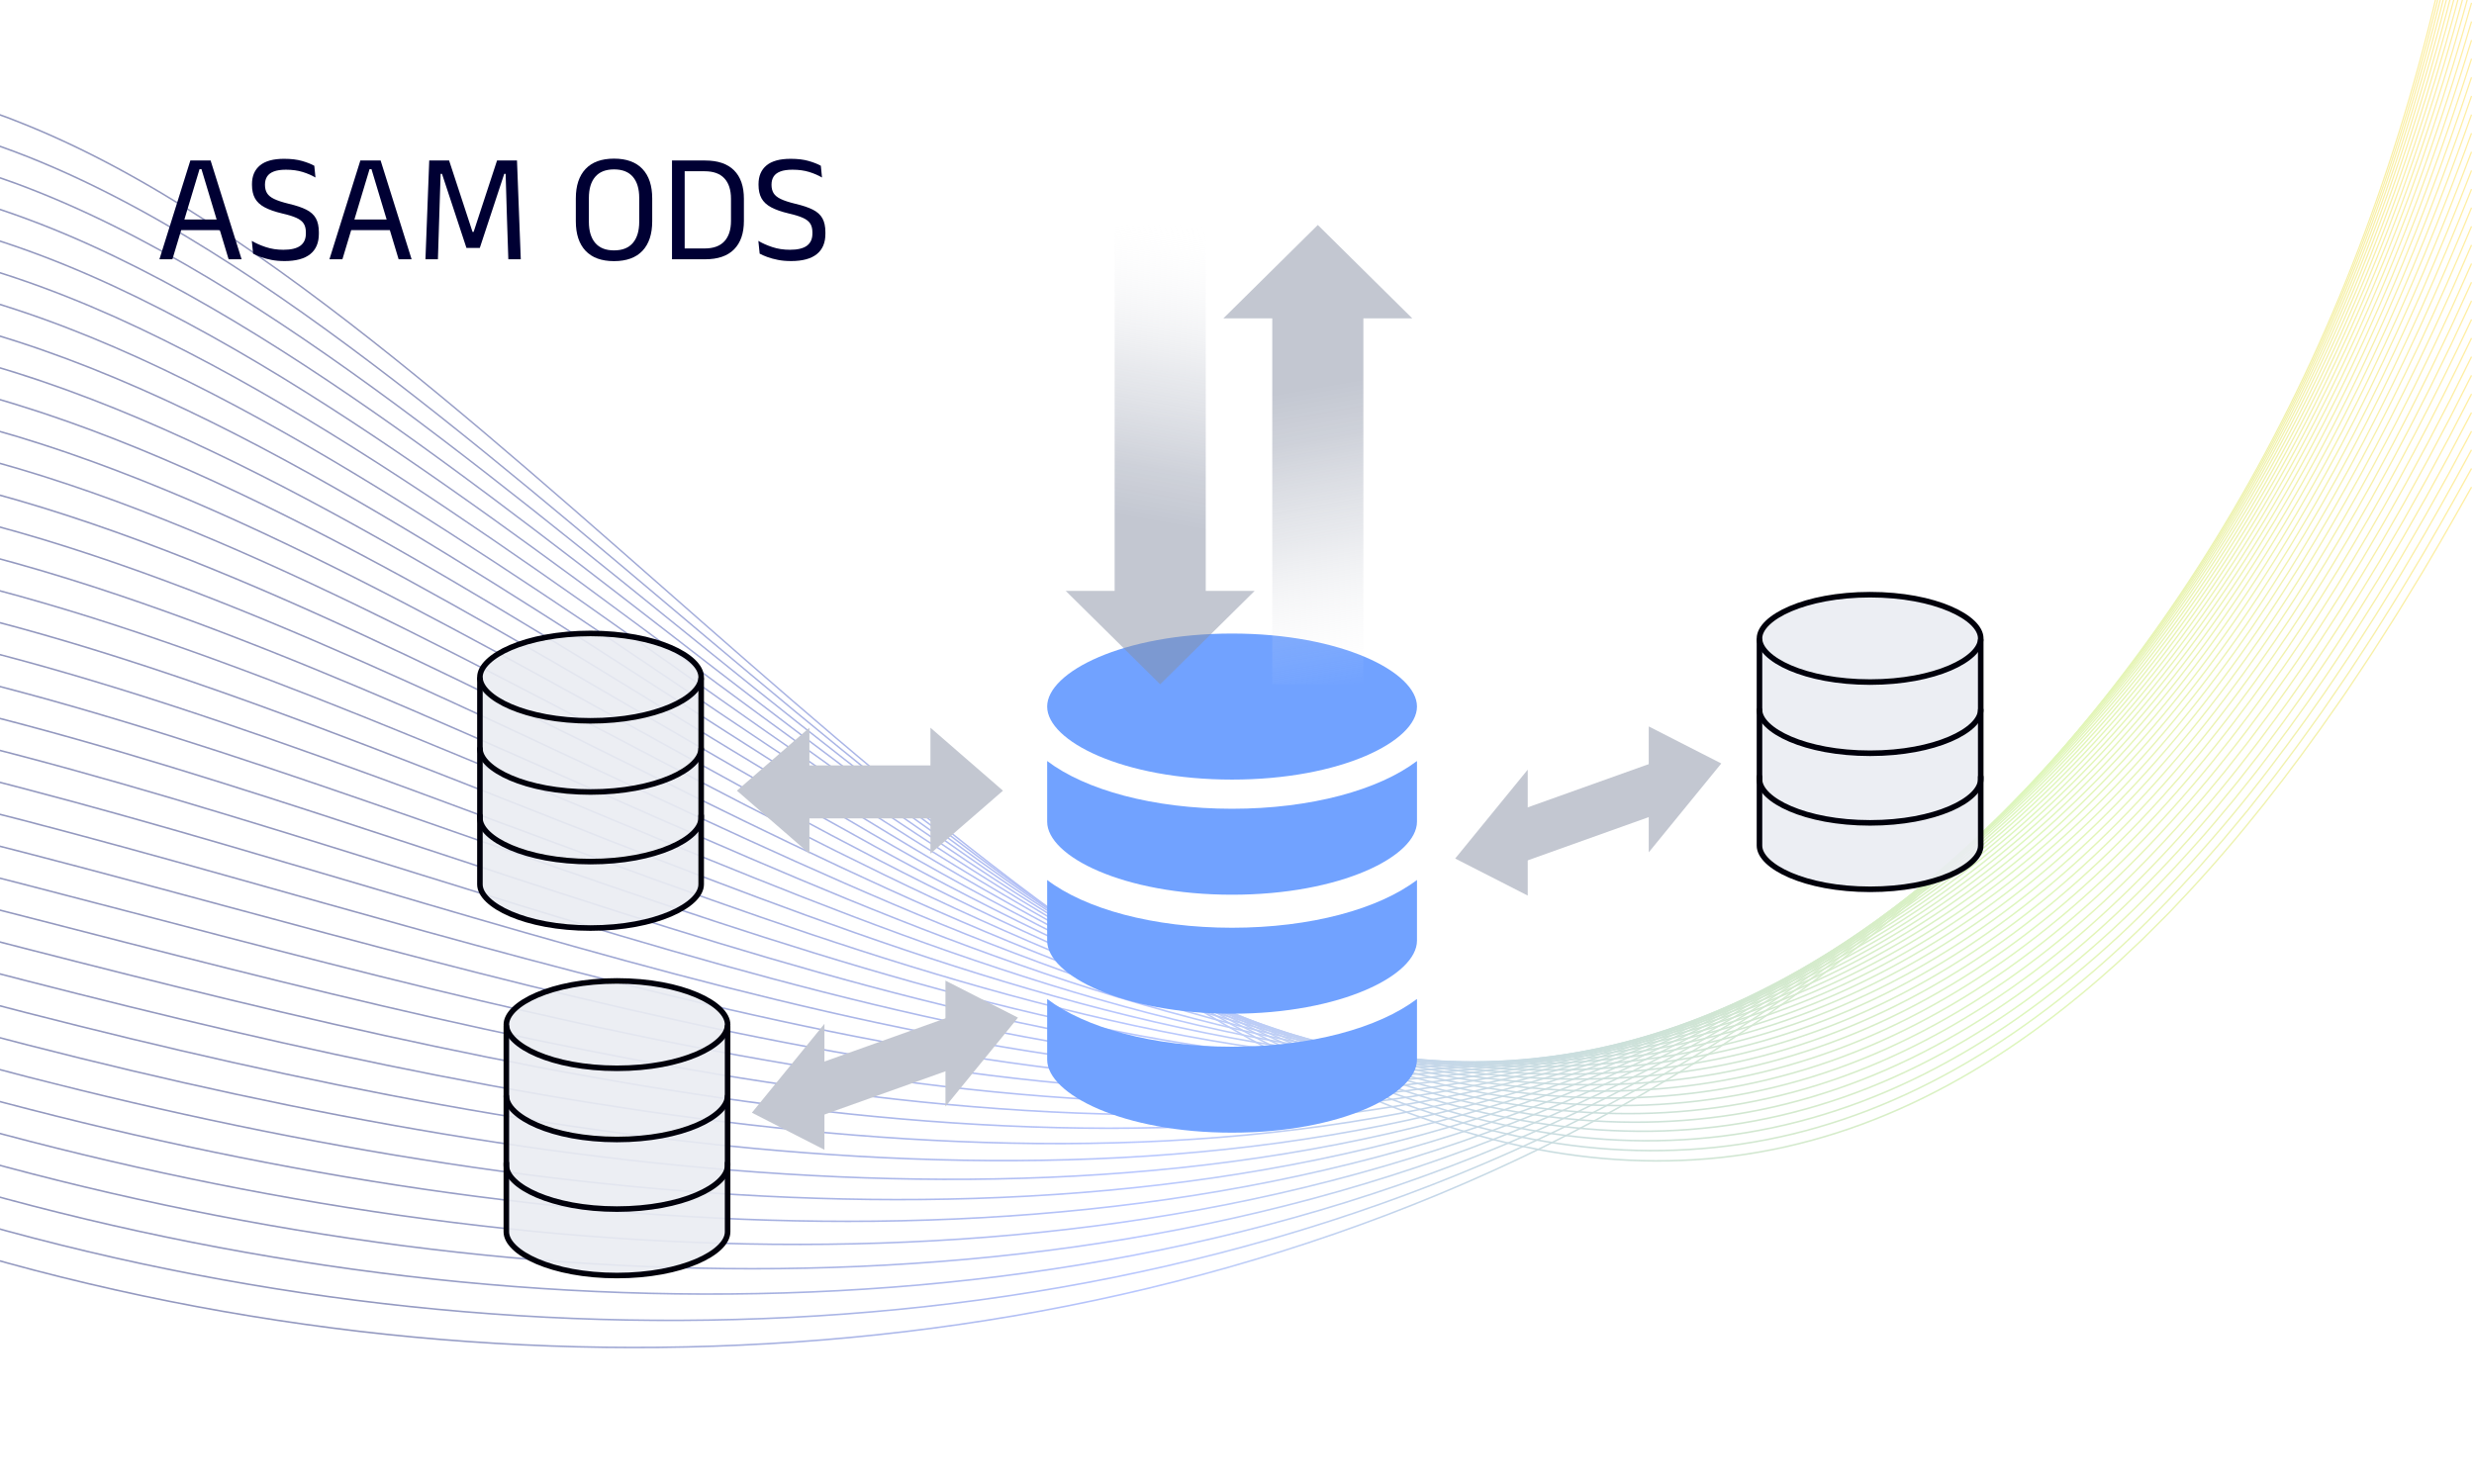 <?xml version="1.0" encoding="UTF-8"?>
<svg xmlns="http://www.w3.org/2000/svg" width="4000" height="2400" xmlns:xlink="http://www.w3.org/1999/xlink" viewBox="0 0 4000 2400">
  <defs>
    <clipPath id="clippath">
      <rect y="0" width="4000" height="2400" style="fill: none;"/>
    </clipPath>
    <linearGradient id="Unbenannter_Verlauf_80" data-name="Unbenannter Verlauf 80" x1="-788.25" y1="941.85" x2="3996.95" y2="941.85" gradientUnits="userSpaceOnUse">
      <stop offset=".29" stop-color="#27327f"/>
      <stop offset=".55" stop-color="#718fff"/>
      <stop offset=".85" stop-color="#bdee79"/>
      <stop offset="1" stop-color="#ffdc44"/>
    </linearGradient>
    <linearGradient id="Unbenannter_Verlauf_80-2" data-name="Unbenannter Verlauf 80" x1="-788.23" y1="934.98" x2="3996.95" y2="934.98" xlink:href="#Unbenannter_Verlauf_80"/>
    <linearGradient id="Unbenannter_Verlauf_80-3" data-name="Unbenannter Verlauf 80" x1="-788.21" y1="928.76" x2="3996.94" y2="928.76" xlink:href="#Unbenannter_Verlauf_80"/>
    <linearGradient id="Unbenannter_Verlauf_80-4" data-name="Unbenannter Verlauf 80" x1="-788.19" y1="923.31" x2="3996.94" y2="923.31" xlink:href="#Unbenannter_Verlauf_80"/>
    <linearGradient id="Unbenannter_Verlauf_80-5" data-name="Unbenannter Verlauf 80" x1="-788.17" y1="918.71" x2="3996.94" y2="918.71" xlink:href="#Unbenannter_Verlauf_80"/>
    <linearGradient id="Unbenannter_Verlauf_80-6" data-name="Unbenannter Verlauf 80" x1="-788.15" y1="915.09" x2="3996.93" y2="915.09" xlink:href="#Unbenannter_Verlauf_80"/>
    <linearGradient id="Unbenannter_Verlauf_80-7" data-name="Unbenannter Verlauf 80" x1="-788.12" y1="912.56" x2="3996.93" y2="912.56" xlink:href="#Unbenannter_Verlauf_80"/>
    <linearGradient id="Unbenannter_Verlauf_80-8" data-name="Unbenannter Verlauf 80" x1="-788.1" y1="911.23" x2="3996.92" y2="911.23" xlink:href="#Unbenannter_Verlauf_80"/>
    <linearGradient id="Unbenannter_Verlauf_80-9" data-name="Unbenannter Verlauf 80" x1="-788.08" y1="911.16" x2="3996.92" y2="911.16" xlink:href="#Unbenannter_Verlauf_80"/>
    <linearGradient id="Unbenannter_Verlauf_80-10" data-name="Unbenannter Verlauf 80" x1="-788.05" y1="912.43" x2="3996.91" y2="912.43" xlink:href="#Unbenannter_Verlauf_80"/>
    <linearGradient id="Unbenannter_Verlauf_80-11" data-name="Unbenannter Verlauf 80" x1="-788.03" y1="915.08" x2="3996.91" y2="915.08" xlink:href="#Unbenannter_Verlauf_80"/>
    <linearGradient id="Unbenannter_Verlauf_80-12" data-name="Unbenannter Verlauf 80" x1="-788" y1="919.13" x2="3996.9" y2="919.13" xlink:href="#Unbenannter_Verlauf_80"/>
    <linearGradient id="Unbenannter_Verlauf_80-13" data-name="Unbenannter Verlauf 80" x1="-787.97" y1="924.56" x2="3996.9" y2="924.56" xlink:href="#Unbenannter_Verlauf_80"/>
    <linearGradient id="Unbenannter_Verlauf_80-14" data-name="Unbenannter Verlauf 80" x1="-787.94" y1="931.31" x2="3996.89" y2="931.31" xlink:href="#Unbenannter_Verlauf_80"/>
    <linearGradient id="Unbenannter_Verlauf_80-15" data-name="Unbenannter Verlauf 80" x1="-787.92" y1="939.38" x2="3996.89" y2="939.38" xlink:href="#Unbenannter_Verlauf_80"/>
    <linearGradient id="Unbenannter_Verlauf_80-16" data-name="Unbenannter Verlauf 80" x1="-787.89" y1="948.71" x2="3996.88" y2="948.71" xlink:href="#Unbenannter_Verlauf_80"/>
    <linearGradient id="Unbenannter_Verlauf_80-17" data-name="Unbenannter Verlauf 80" x1="-787.9" y1="959.26" x2="3996.88" y2="959.26" xlink:href="#Unbenannter_Verlauf_80"/>
    <linearGradient id="Unbenannter_Verlauf_80-18" data-name="Unbenannter Verlauf 80" x1="-787.93" y1="970.92" x2="3996.87" y2="970.92" xlink:href="#Unbenannter_Verlauf_80"/>
    <linearGradient id="Unbenannter_Verlauf_80-19" data-name="Unbenannter Verlauf 80" x1="-787.95" y1="983.61" x2="3996.87" y2="983.61" xlink:href="#Unbenannter_Verlauf_80"/>
    <linearGradient id="Unbenannter_Verlauf_80-20" data-name="Unbenannter Verlauf 80" x1="-787.98" y1="997.32" x2="3996.86" y2="997.32" xlink:href="#Unbenannter_Verlauf_80"/>
    <linearGradient id="Unbenannter_Verlauf_80-21" data-name="Unbenannter Verlauf 80" x1="-788.01" y1="1012" x2="3996.86" y2="1012" xlink:href="#Unbenannter_Verlauf_80"/>
    <linearGradient id="Unbenannter_Verlauf_80-22" data-name="Unbenannter Verlauf 80" x1="-788.04" y1="1027.51" x2="3996.85" y2="1027.51" xlink:href="#Unbenannter_Verlauf_80"/>
    <linearGradient id="Unbenannter_Verlauf_80-23" data-name="Unbenannter Verlauf 80" x1="-788.07" y1="1043.81" x2="3996.85" y2="1043.81" xlink:href="#Unbenannter_Verlauf_80"/>
    <linearGradient id="Unbenannter_Verlauf_80-24" data-name="Unbenannter Verlauf 80" x1="-788.1" y1="1060.89" x2="3996.84" y2="1060.89" xlink:href="#Unbenannter_Verlauf_80"/>
    <linearGradient id="Unbenannter_Verlauf_80-25" data-name="Unbenannter Verlauf 80" x1="-788.12" y1="1078.72" x2="3996.84" y2="1078.72" xlink:href="#Unbenannter_Verlauf_80"/>
    <linearGradient id="Unbenannter_Verlauf_80-26" data-name="Unbenannter Verlauf 80" x1="-788.15" y1="1097.16" x2="3996.83" y2="1097.16" xlink:href="#Unbenannter_Verlauf_80"/>
    <linearGradient id="Unbenannter_Verlauf_80-27" data-name="Unbenannter Verlauf 80" x1="-788.18" y1="1116.19" x2="3996.83" y2="1116.19" xlink:href="#Unbenannter_Verlauf_80"/>
    <linearGradient id="Unbenannter_Verlauf_80-28" data-name="Unbenannter Verlauf 80" x1="-788.2" y1="1135.82" x2="3996.82" y2="1135.82" xlink:href="#Unbenannter_Verlauf_80"/>
    <linearGradient id="Unbenannter_Verlauf_80-29" data-name="Unbenannter Verlauf 80" x1="-788.23" y1="1150.84" x2="3996.82" y2="1150.84" xlink:href="#Unbenannter_Verlauf_80"/>
    <linearGradient id="Unbenannter_Verlauf_80-30" data-name="Unbenannter Verlauf 80" x1="-788.26" y1="1131.3" x2="3996.81" y2="1131.3" xlink:href="#Unbenannter_Verlauf_80"/>
    <linearGradient id="Unbenannter_Verlauf_80-31" data-name="Unbenannter Verlauf 80" x1="-788.28" y1="1112.09" x2="3996.81" y2="1112.09" xlink:href="#Unbenannter_Verlauf_80"/>
    <linearGradient id="Unbenannter_Verlauf_80-32" data-name="Unbenannter Verlauf 80" x1="-788.3" y1="1093.22" x2="3996.8" y2="1093.22" xlink:href="#Unbenannter_Verlauf_80"/>
    <linearGradient id="Unbenannter_Verlauf_80-33" data-name="Unbenannter Verlauf 80" x1="-788.33" y1="1074.66" x2="3996.8" y2="1074.66" xlink:href="#Unbenannter_Verlauf_80"/>
    <linearGradient id="Unbenannter_Verlauf_80-34" data-name="Unbenannter Verlauf 80" x1="-788.35" y1="1056.5" x2="3996.79" y2="1056.5" xlink:href="#Unbenannter_Verlauf_80"/>
    <linearGradient id="Unbenannter_Verlauf_80-35" data-name="Unbenannter Verlauf 80" x1="-788.37" y1="1038.61" x2="3996.79" y2="1038.61" xlink:href="#Unbenannter_Verlauf_80"/>
    <linearGradient id="Unbenannter_Verlauf_80-36" data-name="Unbenannter Verlauf 80" x1="-788.39" y1="1020.9" x2="3996.78" y2="1020.9" xlink:href="#Unbenannter_Verlauf_80"/>
    <linearGradient id="Unbenannter_Verlauf_80-37" data-name="Unbenannter Verlauf 80" x1="-788.41" y1="1003.47" x2="3996.78" y2="1003.47" xlink:href="#Unbenannter_Verlauf_80"/>
    <linearGradient id="Unbenannter_Verlauf_27" data-name="Unbenannter Verlauf 27" x1="2221.84" y1="1103.57" x2="2092.59" y2="370.56" gradientUnits="userSpaceOnUse">
      <stop offset="0" stop-color="#fff" stop-opacity="0"/>
      <stop offset=".08" stop-color="#ecedf0" stop-opacity=".08"/>
      <stop offset=".33" stop-color="#b5bac6" stop-opacity=".31"/>
      <stop offset=".54" stop-color="#939aac" stop-opacity=".45"/>
      <stop offset=".66" stop-color="#878fa3" stop-opacity=".5"/>
    </linearGradient>
    <linearGradient id="Unbenannter_Verlauf_30" data-name="Unbenannter Verlauf 30" x1="1966.99" y1="2093.21" x2="1837.74" y2="1360.2" gradientTransform="translate(0 2460.14) scale(1 -1)" gradientUnits="userSpaceOnUse">
      <stop offset="0" stop-color="#fff" stop-opacity="0"/>
      <stop offset=".08" stop-color="#ecedf0" stop-opacity=".08"/>
      <stop offset=".33" stop-color="#b5bac6" stop-opacity=".31"/>
      <stop offset=".54" stop-color="#939aac" stop-opacity=".45"/>
      <stop offset=".66" stop-color="#878fa3" stop-opacity=".5"/>
    </linearGradient>
  </defs>
  <g id="HG">
    <rect x="0" y="0" width="4000" height="2400" style="fill: #fff;"/>
    <g style="opacity: .5;">
      <g style="clip-path: url(#clippath);">
        <g>
          <path d="M-788.25,1715.75c216.89,123.73,442.51,218.53,671.78,290.46,229.36,71.78,462.61,120.55,697.15,148.15,234.56,27.46,470.53,33.5,705.68,17.22,235.12-16.33,469.5-55.43,699.94-120.76,230.32-65.46,456.9-157.37,673.44-282.27,108.22-62.46,213.85-133.22,315.6-213.1,101.73-79.86,199.57-168.87,291.83-267.49,92.3-98.52,178.78-207.02,257.83-324.63,79.04-117.61,150.51-244.52,212.8-379.19,62.36-134.62,115.35-277.07,158.52-424.7,43.21-147.63,76.58-300.4,100.63-455.72l-1.88-.53c-24.03,155.19-57.37,307.81-100.54,455.3-43.13,147.48-96.06,289.8-158.37,424.28-62.23,134.54-133.63,261.32-212.6,378.82-78.98,117.5-165.38,225.9-257.6,324.34-92.18,98.53-189.95,187.47-291.6,267.28-101.67,79.82-207.23,150.53-315.39,212.96-216.41,124.83-442.86,216.7-673.08,282.12-230.33,65.3-464.62,104.39-699.64,120.71-235.05,16.27-470.94,10.24-705.41-17.21-234.46-27.6-467.61-76.35-696.88-148.1-229.17-71.9-454.69-166.67-671.46-290.32l-.75,2.38Z" style="fill: url(#Unbenannter_Verlauf_80);"/>
          <path d="M-788.23,1677.4c217.62,116.51,442.56,207.29,670.75,277.53,228.27,70.09,459.99,119.47,693.05,149.22,233.06,29.68,467.57,39.39,701.53,27.74,233.92-11.72,467.41-45.15,697.36-104.68,229.83-59.6,456.33-145.38,673.21-264.56,108.38-59.6,214.27-127.6,316.35-204.89,102.04-77.31,200.34-163.8,292.96-260.34,92.62-96.5,179.65-202.85,259.2-318.63,79.55-115.76,151.64-240.9,214.58-373.96,62.94-133.06,116.82-273.85,161.14-419.89,44.36-146.03,79.17-297.24,105.07-451.09l-1.87-.57c-25.88,153.72-60.66,304.79-104.97,450.68-44.28,145.89-98.1,286.55-160.98,419.48-62.88,132.93-134.89,257.95-214.37,373.59-79.48,115.68-166.42,221.93-258.97,318.35-92.54,96.46-190.76,182.89-292.72,260.14-102,77.23-207.81,145.19-316.13,204.75-216.74,119.1-443.12,204.84-672.84,264.41-229.84,59.5-463.23,92.92-697.07,104.64-233.87,11.64-468.29,1.94-701.27-27.73-232.98-29.74-464.62-79.11-692.8-149.17-228.11-70.21-452.96-160.97-670.47-277.42l-.71,2.41Z" style="fill: url(#Unbenannter_Verlauf_80-2);"/>
          <path d="M-788.21,1639.05c218.31,109.17,442.6,196.01,669.76,264.59,227.22,68.44,457.47,118.47,689.08,150.39,231.61,31.89,464.67,45.32,697.44,38.3,232.73-7.11,465.31-34.86,694.75-88.54,229.32-53.72,455.73-133.32,672.93-246.74,108.54-56.72,214.69-121.95,317.09-196.65,102.41-74.63,200.98-158.99,294.04-253.31,93.06-94.3,180.56-198.65,260.63-312.6,80.13-113.86,152.64-237.46,216.24-368.92,63.65-131.41,118.37-270.61,163.81-415.08,45.48-144.46,81.69-294.13,109.38-446.52l-1.87-.61c-27.67,152.27-63.84,301.79-109.28,446.12-45.4,144.33-100.07,283.39-163.65,414.67-63.53,131.33-135.97,254.8-216.02,368.55-80,113.83-167.42,218.09-260.39,312.31-92.98,94.24-191.47,178.53-293.8,253.1-102.33,74.64-208.4,139.82-316.87,196.51-217.06,113.35-443.35,192.91-672.57,246.6-229.33,53.65-461.81,81.4-694.46,88.5-232.69,7.01-465.67-6.42-697.2-38.29-231.53-31.91-461.71-81.93-688.85-150.34-227.09-68.56-451.29-155.37-669.51-264.49l-.67,2.43Z" style="fill: url(#Unbenannter_Verlauf_80-3);"/>
          <path d="M-788.19,1600.7c218.97,101.72,442.63,184.67,668.81,251.63,226.21,66.84,455.05,117.56,685.25,151.68,230.19,34.07,461.83,51.31,693.43,48.91,231.55-2.51,463.19-24.57,692.11-72.35,228.79-47.82,455.1-121.2,672.61-228.83,108.69-53.85,215.12-116.22,317.82-188.42,102.68-72.18,201.66-154.09,295.16-246.24,93.49-92.11,181.48-194.48,262.07-306.62,80.52-112.21,153.59-234.14,217.89-363.96,64.34-129.8,119.9-267.44,166.43-410.36,46.57-142.93,84.14-291.07,113.56-442.01l-1.86-.66c-29.39,150.82-66.93,298.83-113.46,441.63-46.49,142.79-101.99,280.29-166.27,409.96-64.24,129.7-137.24,251.5-217.68,363.6-80.51,112.03-168.41,214.3-261.82,306.33-93.42,92.06-192.31,173.9-294.91,246.03-102.61,72.15-208.97,134.47-317.59,188.29-217.37,107.56-443.56,180.9-672.24,228.7-228.81,47.76-460.36,69.8-691.83,72.32-231.52,2.4-463.08-14.84-693.2-48.9-230.13-34.1-458.91-84.81-685.05-151.63-226.11-66.94-449.7-149.87-668.59-251.55l-.63,2.45Z" style="fill: url(#Unbenannter_Verlauf_80-4);"/>
          <path d="M-788.17,1562.35c219.57,94.15,442.65,173.27,667.89,238.65,225.25,65.29,452.74,116.75,681.57,153.08,228.82,36.28,459.05,57.34,689.48,59.57,230.37,2.15,461.06-14.33,689.44-56.09,228.24-41.89,454.41-109.01,672.23-210.82,108.85-50.9,215.47-110.68,318.49-180.27,103-69.59,202.38-149.1,296.32-239.07,46.97-44.98,92.57-92.55,136.57-142.69,43.98-50.17,86.31-102.97,126.82-158.18,81.04-110.42,154.67-230.7,219.67-358.94,65.03-128.22,121.41-264.33,169-405.74,47.64-141.42,86.53-288.07,117.62-437.58l-1.85-.7c-31.06,149.39-69.92,295.92-117.52,437.2-47.56,141.28-103.87,277.26-168.84,405.35-64.93,128.11-138.49,248.27-219.44,358.58-40.48,55.16-82.76,107.91-126.7,158.03-43.96,50.09-89.52,97.62-136.44,142.56-93.86,89.89-193.15,169.33-296.07,238.87-102.94,69.54-209.48,129.28-318.26,180.14-217.67,101.74-443.72,168.83-671.86,210.7-228.28,41.74-458.87,58.21-689.17,56.07-230.35-2.23-460.52-23.28-689.27-59.56-228.77-36.32-456.2-87.77-681.39-153.04-225.18-65.37-448.2-144.47-667.71-238.59l-.58,2.47Z" style="fill: url(#Unbenannter_Verlauf_80-5);"/>
          <path d="M-788.15,1524c220.13,86.46,442.66,161.81,667,225.66,224.34,63.78,450.53,116.03,678.03,154.61,227.49,38.51,456.34,63.41,685.6,70.31,229.2,6.84,458.92-4.06,686.74-39.82,227.67-35.86,453.7-96.68,671.78-192.76,108.97-48.05,215.85-104.98,319.19-172,103.33-66.99,203.11-144.11,297.49-231.92,94.37-87.8,183.18-186.53,264.73-295.2,81.56-108.65,155.76-227.32,221.43-354.02,65.71-126.67,122.89-261.3,171.53-401.23,48.68-139.94,88.86-285.13,121.56-433.22l-1.84-.74c-32.68,147.98-72.82,293.04-121.46,432.86-48.6,139.8-105.72,274.3-171.37,400.84-65.61,126.57-139.73,245.12-221.21,353.66-81.47,108.56-170.18,207.19-264.47,294.91-94.3,87.73-193.99,164.78-297.23,231.71-103.26,66.96-210.05,123.85-318.96,171.87-217.93,96.02-443.84,156.8-671.4,192.65-227.71,35.74-457.34,46.64-686.47,39.8-229.19-6.9-457.98-31.78-685.41-70.29-227.45-38.57-453.58-90.81-677.88-154.57-224.29-63.83-446.78-139.17-666.86-225.61l-.54,2.49Z" style="fill: url(#Unbenannter_Verlauf_80-6);"/>
          <path d="M-788.12,1485.66c220.62,78.65,442.65,150.29,666.14,212.64,223.48,62.32,448.42,115.41,674.64,156.28,226.19,40.77,453.69,69.52,681.79,81.12,228.04,11.54,456.77,6.27,684-23.51,227.07-29.9,452.91-84.39,671.26-174.62,109.11-45.12,216.22-99.25,319.89-163.66,103.63-64.43,203.89-139.02,298.61-224.91,94.75-85.77,184.08-182.51,266.14-289.47,82.08-106.91,156.84-224.01,223.19-349.19,66.39-125.16,124.35-258.33,174.01-396.82,49.69-138.5,91.12-282.25,125.39-428.96l-1.83-.77c-34.24,146.59-75.64,290.23-125.29,428.6-49.62,138.36-107.52,271.4-173.85,396.44-66.28,125.06-140.96,242.04-222.96,348.84-81.97,106.85-171.21,203.49-265.87,289.18-94.63,85.81-194.8,160.33-298.34,224.71-103.58,64.36-210.62,118.45-319.65,163.54-218.2,90.17-443.91,144.64-670.88,174.52-227.12,29.77-455.77,35.04-683.74,23.5-228.02-11.59-455.46-40.33-681.61-81.1-226.16-40.85-451.06-93.94-674.5-156.24-223.45-62.34-445.44-133.97-666.04-212.61l-.49,2.5Z" style="fill: url(#Unbenannter_Verlauf_80-7);"/>
          <path d="M-788.1,1447.31c221.06,70.73,442.63,138.71,665.31,199.6,222.67,60.91,446.43,114.9,671.39,158.09,224.94,43.11,451.11,75.65,678.04,92.02,226.87,16.26,454.61,16.65,681.22-7.13,226.45-23.9,452.07-72.06,670.68-156.4,109.23-42.18,216.59-93.49,320.58-155.3,104-61.71,204.5-134.32,299.71-217.98,95.2-83.64,185.02-178.49,267.6-283.74,82.64-105.17,157.88-220.82,224.88-344.53,67.03-123.7,125.89-255.36,176.51-392.46,50.69-137.09,93.34-279.44,129.12-424.78l-1.83-.81c-35.75,145.23-78.37,287.46-129.01,424.43-50.58,136.98-109.38,268.52-176.35,392.09-66.93,123.59-142.09,239.12-224.64,344.18-82.49,105.14-172.22,199.9-267.32,283.45-95.11,83.58-195.52,156.13-299.43,217.78-103.9,61.76-211.18,113.02-320.33,155.18-218.45,84.29-443.94,132.42-670.3,156.31-226.51,23.77-454.16,23.39-680.97,7.13-226.86-16.37-452.98-48.89-677.87-92-224.92-43.18-448.64-97.16-671.28-158.07-222.66-60.88-444.21-128.86-665.25-199.58l-.44,2.52Z" style="fill: url(#Unbenannter_Verlauf_80-8);"/>
          <path d="M-788.08,1408.95c221.42,62.69,442.59,127.07,664.52,186.53,221.9,59.54,444.54,114.52,668.29,160.07,223.72,45.52,448.59,81.82,674.35,103.02,225.71,21.01,452.43,27.07,678.4,9.31,112.95-8.92,225.68-23.87,337.61-46.35,111.91-22.49,223.05-52.51,332.41-91.75,109.34-39.25,216.95-87.66,321.24-146.96,104.25-59.32,205.19-129.46,300.83-211.04,95.63-81.55,186-174.45,269.02-278.15,83.06-103.63,158.87-217.74,226.54-339.99,67.69-122.25,127.34-252.48,179.04-388.14,51.66-135.72,95.49-276.71,132.74-420.69l-1.82-.85c-37.22,143.88-81.02,284.76-132.63,420.36-51.65,135.54-111.25,265.65-178.87,387.78-67.6,122.13-143.33,236.12-226.3,339.64-82.94,103.58-173.21,196.39-268.74,277.86-95.55,81.49-196.39,151.57-300.55,210.84-104.2,59.25-211.72,107.62-320.99,146.84-109.29,39.21-220.35,69.22-332.2,91.69-111.87,22.47-224.54,37.41-337.44,46.32-225.87,17.75-452.51,11.69-678.16-9.31-225.7-21.2-450.51-57.49-674.2-103-223.71-45.54-446.31-100.51-668.2-160.05-221.91-59.46-443.07-123.83-664.5-186.53l-.39,2.54Z" style="fill: url(#Unbenannter_Verlauf_80-9);"/>
          <path d="M-788.05,1370.6c221.7,54.55,442.53,115.35,663.75,173.45,221.19,58.22,442.75,114.24,665.33,162.22,222.55,47.96,446.13,88.12,670.73,114.1,224.54,25.86,450.24,37.56,675.54,25.87,112.62-5.9,225.11-17.74,336.91-37.12,111.79-19.39,222.91-46.33,332.39-82.6,109.47-36.22,217.27-81.95,321.85-138.73,104.57-56.72,205.91-124.5,302.01-203.98,96.14-79.35,186.83-170.74,270.38-272.76,83.58-101.97,159.95-214.6,228.28-335.43,68.38-120.81,128.72-249.74,181.5-383.96,52.66-134.35,97.61-274.03,136.29-416.7l-1.81-.88c-38.65,142.56-83.57,282.13-136.18,416.37-52.74,134.1-113.03,262.9-181.33,383.6-68.26,120.71-144.55,233.21-228.05,335.08-83.46,101.91-174.05,193.2-270.09,272.47-96,79.4-197.24,147.11-301.72,203.78-104.49,56.73-212.21,102.42-321.59,138.62-109.4,36.25-220.45,63.17-332.17,82.55-111.74,19.37-224.17,31.21-336.74,37.1-225.2,11.68-450.82,0-675.31-25.86-224.54-25.97-448.07-66.12-670.59-114.08-222.54-47.97-444.08-103.99-665.26-162.2-221.21-58.1-442.04-118.9-663.77-173.46l-.34,2.55Z" style="fill: url(#Unbenannter_Verlauf_80-10);"/>
          <path d="M-788.03,1332.25c221.9,46.3,442.45,103.55,663,160.34,220.54,56.96,441.09,114.05,662.52,164.53,221.41,50.46,443.72,94.53,667.16,125.3,223.38,30.69,448.02,48.13,672.64,42.5,112.28-2.86,224.51-11.59,336.17-27.86,111.65-16.28,222.75-40.11,332.32-73.43,109.54-33.39,217.55-76.32,322.46-130.48,104.88-54.13,206.65-119.52,303.19-196.96,96.49-77.51,187.69-167.02,271.76-267.42,84.11-100.35,161.04-211.54,230.03-330.98,69.03-119.43,130.14-247.03,183.88-379.93,53.75-132.94,99.71-271.41,139.8-412.76l-1.8-.92c-40.06,141.25-85.99,279.62-139.7,412.44-53.69,132.78-114.74,260.26-183.71,379.57-68.92,119.32-145.77,230.39-229.79,330.63-83.98,100.3-175.09,189.71-271.47,267.14-96.44,77.37-198.1,142.68-302.89,196.77-104.81,54.11-212.73,97.01-322.19,130.37-109.49,33.3-220.52,57.11-332.11,73.38-111.6,16.26-223.77,24.98-336,27.84-224.51,5.63-449.08-11.8-672.41-42.49-223.38-30.76-445.65-74.83-667.03-125.28-221.4-50.47-441.94-107.56-662.48-164.52-220.55-56.79-441.12-114.05-663.07-160.36l-.29,2.56Z" style="fill: url(#Unbenannter_Verlauf_80-11);"/>
          <path d="M-788,1293.9c111,18.89,221.6,41.94,331.92,67.04,110.33,25.13,220.39,52.34,330.36,80.19,219.93,55.76,439.53,113.99,659.86,167.01,220.3,53.02,441.37,101.05,663.65,136.65,222.22,35.48,445.78,58.78,669.68,59.2,111.92.18,223.88-5.41,335.39-18.56,111.5-13.13,222.55-33.95,332.2-64.36,109.63-30.41,217.85-70.51,323.07-122.07,52.6-25.77,104.44-54.41,155.26-86.03,50.82-31.64,100.56-66.41,149.03-104.14,96.94-75.45,188.65-163.17,273.25-261.99,84.65-98.76,162.14-208.54,231.78-326.64,69.69-118.09,131.55-244.41,186.22-376.01,6.72-16.54,13.59-32.97,20.18-49.6l19.5-50.09,18.78-50.59c3.18-8.4,6.15-16.94,9.15-25.46l9-25.55c23.78-68.27,45.93-137.57,66.62-207.64l-1.79-.95c-20.68,70.03-42.81,139.27-66.57,207.49l-8.99,25.53c-2.99,8.51-5.96,17.04-9.14,25.44l-18.76,50.55-19.49,50.05c-6.58,16.62-13.45,33.03-20.16,49.56-54.63,131.5-116.43,257.69-186.05,375.67-69.57,117.98-146.98,227.64-231.54,326.29-84.51,98.7-176.11,186.33-272.95,261.7-48.42,37.69-98.11,72.42-148.88,104.03-50.77,31.59-102.56,60.2-155.11,85.95-105.12,51.52-213.26,91.57-322.8,121.96-109.57,30.39-220.55,51.2-331.98,64.32-111.45,13.14-223.35,18.73-335.22,18.55-223.8-.43-447.29-23.72-669.46-59.19-222.22-35.59-443.25-83.6-663.53-136.62-220.3-53.02-439.9-111.25-659.84-167.01-109.98-27.84-220.05-55.06-330.39-80.19-110.34-25.1-220.96-48.16-332-67.05l-.24,2.57Z" style="fill: url(#Unbenannter_Verlauf_80-12);"/>
          <path d="M-787.97,1255.54c111,14.65,221.58,34.74,331.79,57.74,110.22,23.07,220.09,49.08,329.78,76.33,219.38,54.6,438.08,114.08,657.34,169.68,219.24,55.66,439.07,107.69,660.18,148.14,221.06,40.34,443.52,69.35,666.67,75.94,111.54,3.24,223.22.78,334.55-9.28,111.32-10.07,222.32-27.75,332.05-55.2,109.7-27.43,218.14-64.68,323.67-113.64,105.53-48.88,208.01-109.98,305.42-183.4,97.41-73.4,189.62-159.37,274.76-256.62,85.18-97.2,163.25-205.61,233.54-322.41,70.34-116.79,132.94-241.86,188.54-372.22,55.79-130.28,103.82-266.36,146.58-405.22l-1.78-.98c-42.73,138.76-90.72,274.75-146.46,404.91-55.55,130.25-118.09,255.21-188.36,371.88-70.22,116.68-148.2,224.97-233.29,322.07-85.05,97.15-177.15,183.01-274.45,256.34-97.3,73.35-199.67,134.38-305.1,183.21-105.44,48.92-213.78,86.13-323.4,113.55-109.64,27.42-220.57,45.1-331.83,55.16-111.27,10.05-222.89,12.51-334.38,9.28-223.05-6.58-445.45-35.58-666.45-75.91-221.06-40.45-440.86-92.47-660.08-148.12-219.24-55.6-437.95-115.08-657.35-169.68-109.7-27.26-219.59-53.27-329.84-76.34-110.24-23.01-220.85-43.11-331.9-57.76l-.19,2.58Z" style="fill: url(#Unbenannter_Verlauf_80-13);"/>
          <path d="M-787.94,1217.19c110.94,10.37,221.5,27.47,331.62,48.39,110.12,21.02,219.83,45.82,329.27,72.52,218.89,53.5,436.75,114.3,654.97,172.56,218.21,58.32,436.81,114.47,656.76,159.8,219.89,45.24,441.24,80,663.61,92.69,111.15,6.29,222.52,6.97,333.67.03,111.13-6.94,222.07-21.51,331.87-45.96,109.76-24.49,218.43-58.75,324.24-105.3,105.78-46.52,208.71-105.13,306.58-176.58,97.87-71.38,190.63-155.58,276.22-251.45,85.67-95.75,164.29-202.82,235.31-318.25,71.1-115.41,134.36-239.37,190.88-368.5,56.69-129.07,105.87-263.92,149.84-401.62l-1.77-1.02c-43.95,137.61-93.09,272.36-149.73,401.32-56.47,129.02-119.68,252.86-190.7,368.16-70.95,115.32-149.48,222.26-235.06,317.91-85.5,95.76-178.15,179.86-275.91,251.16-97.76,71.37-200.57,129.93-306.26,176.4-105.71,46.51-214.28,80.74-323.95,105.21-109.71,24.44-220.57,39-331.64,45.93-111.09,6.93-222.4,6.25-333.5-.04-222.27-12.69-443.55-47.44-663.4-92.66-219.9-45.32-438.48-101.46-656.68-159.78-218.22-58.26-436.08-119.06-655-172.57-109.46-26.7-219.19-51.51-329.34-72.54-110.15-20.92-220.75-38.03-331.76-48.41l-.13,2.58Z" style="fill: url(#Unbenannter_Verlauf_80-14);"/>
          <path d="M-787.92,1178.83c110.83,6.06,221.36,20.13,331.39,38.98,110.04,18.94,219.61,42.58,328.83,68.74,218.45,52.45,435.52,114.67,652.74,175.65,217.21,61.04,434.61,121.35,653.38,171.62,218.72,50.17,438.93,90.71,660.49,109.52,110.75,9.35,221.79,13.16,332.74,9.37,110.93-3.81,221.79-15.25,331.64-36.72,109.83-21.4,218.66-53.05,324.76-97.07,106.09-43.93,209.44-100.23,307.78-169.68,98.37-69.35,191.46-152.2,277.65-246.45,86.22-94.25,165.4-200,237.09-314.19,35.83-57.11,69.92-116.21,102.06-177.18,32.15-60.97,62.5-123.63,91.2-187.63,7.17-16.01,14.4-31.96,21.22-48.24l10.38-24.3c3.47-8.1,6.95-16.18,10.24-24.41l20.03-49.16,19.31-49.68c25.38-66.5,49.26-134.03,71.85-202.33l-1.76-1.05c-22.58,68.25-46.45,135.73-71.8,202.19l-19.3,49.64-20.02,49.12c-3.29,8.23-6.77,16.3-10.23,24.39l-10.37,24.28c-6.81,16.27-14.04,32.21-21.2,48.21-28.68,63.95-59,126.56-91.12,187.47-32.11,60.92-66.17,119.96-101.96,177.01-71.61,114.07-150.71,219.7-236.83,313.85-86.09,94.15-179.08,176.9-277.33,246.17-98.23,69.36-201.46,125.61-307.45,169.5-106,43.98-214.73,75.6-324.47,96.98-109.77,21.45-220.55,32.88-331.41,36.69-110.89,3.8-221.88-.02-332.57-9.36-221.46-18.8-441.61-59.33-660.29-109.49-218.73-50.25-436.11-110.56-653.31-171.6-217.22-60.98-434.31-123.2-652.8-175.67-109.24-26.16-218.84-49.81-328.92-68.76-110.07-18.85-220.66-32.93-331.56-39l-.08,2.59Z" style="fill: url(#Unbenannter_Verlauf_80-15);"/>
          <path d="M-787.89,1140.47c110.66,1.73,221.16,12.72,331.12,29.51,109.97,16.87,219.43,39.34,328.45,64.99,218.07,51.46,434.41,115.19,650.65,178.97,216.24,63.88,432.45,128.33,650.04,183.61,217.54,55.14,436.6,101.47,657.31,126.41,110.33,12.41,221.03,19.37,331.77,18.71,110.71-.67,221.47-8.99,331.37-27.45,109.86-18.55,218.86-47.44,325.28-88.83,106.37-41.41,210.22-95.22,308.95-162.93,98.76-67.57,192.44-148.59,279.16-241.42,86.77-92.78,166.53-197.26,238.87-310.23,36.19-56.48,70.55-115.07,103.18-175.36,32.6-60.32,63.29-122.48,92.45-185.9,29.09-63.48,56.8-128.12,82.66-194.09,25.88-65.95,50.32-132.92,73.51-200.67l-1.75-1.08c-23.18,67.7-47.6,134.62-73.46,200.53-25.85,65.92-53.54,130.52-82.6,193.94-29.14,63.37-59.8,125.48-92.37,185.74-32.6,60.23-66.93,118.76-103.08,175.19-72.27,112.86-151.94,217.22-238.61,309.9-86.62,92.73-180.19,173.65-278.83,241.14-98.62,67.63-202.34,121.38-308.61,162.75-106.31,41.36-215.21,70.22-324.98,88.75-109.81,18.45-220.5,26.76-331.14,27.43-110.67.66-221.32-6.3-331.6-18.7-220.62-24.93-439.61-71.24-657.11-126.38-217.55-55.27-433.74-119.71-649.99-183.6-216.25-63.79-432.61-127.53-650.74-178.99-109.05-25.66-218.55-48.14-328.57-65.01-110-16.79-220.57-27.79-331.31-29.52l-.02,2.59Z" style="fill: url(#Unbenannter_Verlauf_80-16);"/>
          <path d="M-787.86,1102.11c110.43-2.62,220.9,5.26,330.78,19.98,109.91,14.78,219.29,36.11,328.15,61.28,217.74,50.51,433.4,115.86,648.71,182.53,215.3,66.8,430.33,135.47,646.73,195.75,216.35,60.22,434.22,112.31,654.06,143.4,109.89,15.48,220.24,25.59,330.74,28.07,110.48,2.48,221.13-2.69,331.05-18.33,109.89-15.6,219.07-41.62,325.79-80.45,53.35-19.42,106.09-41.96,157.87-68,51.77-26.07,102.61-55.5,152.22-88.33,99.24-65.6,193.45-144.97,280.73-236.37,87.33-91.34,167.68-194.59,240.67-306.39,72.99-111.84,138.97-231.92,197.98-357.82,29.54-62.93,57.66-127.06,84.11-192.44,26.38-65.43,51.36-131.86,75.14-199.07l-1.74-1.11c-23.77,67.17-48.73,133.56-75.09,198.94-26.43,65.33-54.54,129.42-84.05,192.3-58.96,125.8-124.88,245.76-197.8,357.5-72.92,111.69-153.18,214.82-240.41,306.06-87.18,91.29-181.28,170.56-280.4,236.09-49.55,32.79-100.33,62.19-152.05,88.23-51.73,26.01-104.41,48.52-157.7,67.92-106.61,38.79-215.69,64.79-325.49,80.37-109.83,15.63-220.41,20.8-330.82,18.32-110.43-2.48-220.73-12.58-330.57-28.06-219.75-31.08-437.56-83.15-653.87-143.36-216.36-60.28-431.38-128.94-646.69-195.74-215.31-66.68-431-132.03-648.81-182.56-108.89-25.17-218.32-46.52-328.28-61.3-109.94-14.73-220.49-22.61-331.01-19.99l.04,2.59Z" style="fill: url(#Unbenannter_Verlauf_80-17);"/>
          <path d="M-787.83,1063.75c110.13-6.99,220.56-2.27,330.39,10.39,109.86,12.68,219.19,32.89,327.91,57.6,217.48,49.63,432.51,116.69,646.89,186.34,214.39,69.8,428.24,142.77,643.45,208.09,215.16,65.22,431.8,123.25,650.74,160.45,109.44,18.54,219.42,31.83,329.67,37.41,110.23,5.56,220.75,3.42,330.69-9.21,109.91-12.61,219.26-35.78,326.29-72.05,107-36.27,211.54-86.05,311.26-149.76,99.73-63.65,194.49-141.39,282.33-231.39,87.9-89.94,168.84-192,242.49-302.67,36.84-55.33,71.9-112.81,105.28-171.99l12.43-22.29c4.13-7.44,8.33-14.81,12.3-22.41l24.11-45.31,23.4-45.98c7.79-15.33,15.18-31.03,22.79-46.53,29.98-62.4,58.52-126.05,85.54-190.86,26.87-64.92,52.38-130.84,76.74-197.53l-1.73-1.14c-24.34,66.65-49.83,132.53-76.69,197.4-27,64.76-55.52,128.36-85.47,190.71-7.6,15.48-14.99,31.17-22.77,46.49l-23.38,45.94-24.09,45.27c-3.96,7.6-8.16,14.96-12.29,22.4l-12.41,22.27c-33.35,59.13-68.38,116.55-105.18,171.82-73.58,110.56-154.43,212.51-242.22,302.34-87.74,89.89-182.39,167.54-281.99,231.11-99.6,63.64-204.02,113.36-310.9,149.59-106.92,36.22-216.17,59.37-325.99,71.98-109.85,12.61-220.3,14.76-330.46,9.2-110.18-5.57-220.11-18.86-329.5-37.39-218.85-37.19-435.43-95.2-650.56-160.41-215.17-65.31-429.01-138.28-643.42-208.08-214.4-69.65-429.47-136.73-647.02-186.38-108.76-24.72-218.14-44.94-328.07-57.62-109.9-12.67-220.41-17.39-330.65-10.39l.09,2.59Z" style="fill: url(#Unbenannter_Verlauf_80-18);"/>
          <path d="M-787.8,1025.39c109.77-11.36,220.15-9.85,329.94.75,109.82,10.57,219.13,29.66,327.74,53.94,108.62,24.31,216.58,53.86,324.03,86.27,107.46,32.42,214.43,67.71,321.19,104.13,213.5,72.89,426.18,150.24,640.17,220.63,213.96,70.3,429.36,134.12,647.36,177.49,108.97,21.61,218.56,38,328.54,46.7,109.96,8.69,220.34,9.66,330.29.02,109.91-9.69,219.47-29.81,326.75-63.8,107.27-33.86,212.27-81.27,312.47-143.09,100.24-61.7,195.54-137.88,283.92-226.58,88.45-88.6,170.09-189.34,244.37-298.98,37.17-54.79,72.58-111.74,106.34-170.4,33.73-58.68,65.96-118.96,96.3-180.92,30.42-61.89,59.37-125.07,86.94-189.33,27.36-64.43,53.39-129.86,78.3-196.06l-1.72-1.16c-24.9,66.16-50.91,131.55-78.25,195.93-27.56,64.21-56.49,127.35-86.88,189.19-30.32,61.91-62.52,122.13-96.22,180.76-33.72,58.61-69.1,115.5-106.23,170.24-74.21,109.53-155.76,210.15-244.1,298.65-88.27,88.6-183.46,164.68-283.57,226.31-100.09,61.74-204.96,109.09-312.11,142.92-107.17,33.95-216.62,54.05-326.44,63.73-109.86,9.63-220.16,8.66-330.05-.02-109.91-8.7-219.45-25.07-328.38-46.68-217.91-43.34-433.26-107.15-647.19-177.44-213.97-70.38-426.64-147.73-640.16-220.63-106.76-36.42-213.75-71.72-321.24-104.15-107.48-32.41-215.46-61.98-324.13-86.3-108.66-24.29-218.02-43.39-327.92-53.97-109.86-10.6-220.34-12.12-330.23-.74l.15,2.58Z" style="fill: url(#Unbenannter_Verlauf_80-19);"/>
          <path d="M-787.77,987.03c109.34-15.74,219.66-17.47,329.42-8.95,109.8,8.45,219.12,26.43,327.64,50.31,108.55,23.91,216.33,53.85,323.52,87.01,107.2,33.21,213.82,69.75,320.14,107.75,212.64,76.04,424.13,157.87,636.91,233.37,212.74,75.42,426.88,145.06,643.91,194.55,108.49,24.67,217.67,44.19,327.37,56.02,109.67,11.81,219.89,15.9,329.85,9.25,54.97-3.34,109.86-9.32,164.47-18.48,54.61-9.19,108.93-21.47,162.72-37.15,107.57-31.32,213-76.46,313.72-136.38,100.71-59.9,196.49-134.7,285.47-221.98,89.02-87.27,171.27-186.84,246.35-295.27,37.51-54.27,73.26-110.71,107.39-168.87l12.8-21.81c4.28-7.26,8.33-14.76,12.5-22.12l12.43-22.19,6.22-11.1,6.05-11.26,24.13-45.12,23.44-45.77c30.85-61.4,60.22-124.13,88.32-187.87,27.85-63.95,54.38-128.92,79.85-194.64l-1.71-1.19c-25.46,65.68-51.97,130.61-79.8,194.51-28.09,63.7-57.44,126.38-88.26,187.73l-23.42,45.74-24.11,45.08-6.05,11.25-6.21,11.09-12.42,22.17c-4.17,7.36-8.22,14.85-12.49,22.1l-12.78,21.79c-34.1,58.11-69.82,114.5-107.29,168.71-75,108.32-157.16,207.78-246.07,294.94-88.88,87.17-184.53,161.88-285.12,221.71-100.59,59.84-205.9,104.93-313.35,136.21-53.73,15.67-108,27.93-162.55,37.11-54.56,9.15-109.4,15.12-164.32,18.46-109.86,6.65-220,2.56-329.61-9.24-109.63-11.82-218.76-31.33-327.2-55.99-216.94-49.46-431.03-119.09-643.74-194.5-212.75-75.49-424.24-157.31-636.91-233.37-106.33-38-212.97-74.56-320.2-107.77-107.23-33.17-215.04-63.11-323.64-87.04-108.58-23.9-217.96-41.88-327.85-50.34-109.84-8.53-220.27-6.79-329.74,8.96l.21,2.58Z" style="fill: url(#Unbenannter_Verlauf_80-20);"/>
          <path d="M-787.75,948.67c108.85-20.1,219.1-25.14,328.84-18.7,109.79,6.32,219.14,23.19,327.62,46.7,108.49,23.64,216.14,53.87,323.09,87.88,106.96,34.04,213.24,71.9,319.14,111.52,211.8,79.31,422.11,165.65,633.66,246.3,211.51,80.58,424.36,156.05,640.39,211.65,107.99,27.73,216.75,50.37,326.14,65.32,109.37,14.93,219.42,22.13,329.37,18.46,109.91-3.74,219.73-18.64,327.62-47.47,107.85-28.83,213.8-71.53,314.93-129.88,101.18-58.12,197.56-131.29,287.13-217.27,89.64-85.92,172.44-184.47,248.28-291.74,37.96-53.62,73.98-109.68,108.51-167.33,34.47-57.72,67.48-117.02,98.82-177.9,31.26-60.95,61.08-123.22,89.67-186.5,28.39-63.45,55.37-128.01,81.4-193.26l-1.7-1.22c-26.01,65.21-52.98,129.73-81.35,193.14-28.57,63.24-58.37,125.46-89.6,186.36-31.32,60.83-64.3,120.08-98.74,177.75-34.5,57.6-70.48,113.61-108.4,167.17-75.77,107.16-158.48,205.6-248,291.42-89.46,85.88-185.71,158.95-286.77,217-101,58.28-206.82,100.92-314.55,129.72-107.77,28.8-217.48,43.69-327.3,47.42-109.85,3.67-219.82-3.53-329.12-18.45-109.33-14.94-218.04-37.57-325.98-65.29-215.94-55.58-428.74-131.03-640.23-211.6-211.52-80.65-421.84-166.99-633.67-246.31-105.91-39.63-212.21-77.5-319.21-111.55-106.99-34.02-214.69-64.26-323.23-87.92-108.53-23.53-217.96-40.41-327.84-46.73-109.83-6.45-220.19-1.41-329.18,18.72l.27,2.57Z" style="fill: url(#Unbenannter_Verlauf_80-21);"/>
          <path d="M-787.72,910.3c54.14-12.27,108.77-20.43,163.56-25.03l10.27-.91,10.28-.64,20.57-1.24c13.71-.75,27.44-.99,41.16-1.51,13.72-.04,27.45-.32,41.18-.16l20.59.38,10.29.19,10.29.43c109.78,4.18,219.22,19.88,327.66,43.15,108.47,23.32,216.01,53.95,322.75,88.84,106.74,34.93,212.69,74.15,318.18,115.45,210.97,82.69,420.11,173.58,630.4,259.45,210.26,85.79,421.8,167.09,636.79,228.8,107.47,30.78,215.79,56.55,324.87,74.61,109.06,18.03,218.92,28.41,328.84,27.51,109.88-.85,219.85-12.88,328.04-39.19,54.08-13.17,107.72-29.76,160.52-50.37,52.8-20.59,104.79-44.95,155.62-73.11,101.7-56.25,198.66-127.89,288.84-212.59,90.24-84.63,173.67-182.11,250.2-288.38,9.46-13.43,19.06-26.68,28.4-40.25l27.76-41.06,27.06-41.89c4.56-6.93,8.91-14.09,13.29-21.22l13.16-21.37c34.87-57.23,68.19-116.17,100.07-176.48,31.68-60.51,61.94-122.34,91-185.18,28.91-62.97,56.35-127.14,82.93-191.94l-1.69-1.24c-26.56,64.77-53.98,128.89-82.87,191.82-29.05,62.79-59.28,124.58-90.94,185.05-31.86,60.26-65.15,119.15-99.99,176.33l-13.15,21.35c-4.38,7.12-8.73,14.27-13.28,21.2l-27.04,41.85-27.73,41.02c-9.33,13.56-18.92,26.8-28.37,40.21-76.45,106.16-159.79,203.53-249.92,288.06-90.06,84.59-186.9,156.14-288.47,212.32-50.77,28.12-102.7,52.45-155.43,73.01-52.73,20.59-106.31,37.16-160.33,50.32-108.07,26.28-217.92,38.3-327.71,39.14-109.83.9-219.61-9.47-328.6-27.49-109.02-18.05-217.28-43.8-324.71-74.57-214.91-61.68-426.4-142.96-636.64-228.74-210.27-85.85-419.41-176.75-630.42-259.45-105.5-41.31-211.48-80.54-318.26-115.48-106.77-34.91-214.37-65.55-322.9-88.88-108.51-23.28-218.02-38.99-327.91-43.18l-10.3-.43-10.3-.19-20.61-.38c-13.74-.16-27.48.12-41.22.16-13.73.52-27.48.76-41.2,1.51l-20.59,1.24-10.29.64-10.28.91c-54.85,4.6-109.55,12.77-163.76,25.06l.32,2.55Z" style="fill: url(#Unbenannter_Verlauf_80-22);"/>
          <path d="M-787.69,871.94c53.83-14.44,108.28-24.53,162.96-30.78l10.25-1.22,10.27-.93,20.54-1.82c13.7-1.11,27.41-1.73,41.12-2.58,13.72-.36,27.44-1.01,41.16-1.12l20.58-.08,10.29-.02,10.29.23c109.79,2.04,219.34,16.54,327.77,39.62,108.47,23.02,215.94,54.1,322.48,89.93,106.54,35.87,212.18,76.51,317.25,119.54,210.15,86.16,418.1,181.72,627.12,272.79,208.99,91.01,419.17,178.21,633.12,245.99,106.94,33.83,214.8,62.7,323.56,83.87,108.73,21.09,218.4,34.4,328.29,36.5,109.85,2.11,219.95-7.1,328.45-30.88,108.46-23.8,215.17-62.64,317.39-117.12,102.23-54.39,199.79-124.54,290.59-207.98,90.86-83.37,174.93-179.82,252.15-285.13,77.42-105.15,147.44-219.83,212.12-339.46,32.17-60.02,62.81-121.49,92.37-183.89,29.43-62.52,57.32-126.31,84.43-190.69l-1.68-1.27c-27.1,64.34-54.97,128.1-84.38,190.57-29.54,62.36-60.15,123.79-92.3,183.76-64.63,119.54-134.59,234.12-211.94,339.16-77.14,105.2-161.11,201.53-251.86,284.81-90.68,83.33-188.11,153.39-290.21,207.71-102.08,54.41-208.65,93.2-316.99,116.97-108.37,23.75-218.36,32.95-328.11,30.85-109.79-2.1-219.37-15.4-328.04-36.48-108.68-21.15-216.49-50.02-323.39-83.83-213.85-67.75-423.99-154.93-632.96-245.93-209.01-91.06-416.96-186.62-627.16-272.8-105.1-43.04-210.76-83.7-317.35-119.58-106.58-35.85-214.1-66.95-322.65-89.98-108.51-23.09-218.14-37.62-328.04-39.65l-10.3-.23-10.3.02-20.6.08c-13.74.11-27.47.77-41.2,1.12-13.72.86-27.45,1.48-41.17,2.58l-20.56,1.83-10.28.93-10.26,1.22c-54.75,6.25-109.28,16.36-163.18,30.82l.38,2.54Z" style="fill: url(#Unbenannter_Verlauf_80-23);"/>
          <path d="M-787.66,833.57c107-33.12,216.9-48.25,326.66-48.2,109.81-.2,219.49,13.3,327.95,36.11,108.51,22.75,215.93,54.34,322.28,91.16,106.37,36.86,211.7,78.99,316.37,123.81,209.35,89.75,416.09,190.05,623.83,286.35,207.71,96.26,416.52,189.27,629.37,263.15,106.4,36.86,213.79,68.82,322.2,93.02,108.39,24.17,217.83,40.56,327.68,45.61,109.8,4.99,220.05-1.18,328.83-22.75,108.74-21.43,215.92-57.96,318.67-110.64,102.78-52.54,200.95-121.22,292.37-203.43,91.5-82.15,176.21-177.6,254.13-281.98,38.93-52.24,76.4-106.49,112.02-162.88,35.63-56.37,69.72-114.48,102.48-173.92,32.7-59.51,63.69-120.67,93.74-182.65l22.18-46.8c7.4-15.59,14.41-31.51,21.63-47.25l10.76-23.68c3.57-7.9,6.98-15.94,10.48-23.9l20.87-47.87-1.67-1.29-20.86,47.85c-3.5,7.96-6.91,15.99-10.48,23.89l-10.75,23.66c-7.22,15.73-14.22,31.64-21.62,47.23l-22.16,46.76c-30.03,61.93-61,123.05-93.67,182.52-32.73,59.39-66.8,117.45-102.39,173.77-35.58,56.34-73.02,110.53-111.91,162.72-77.84,104.27-162.46,199.62-253.84,281.66-91.31,82.11-189.35,150.69-291.99,203.17-102.61,52.6-209.66,89.08-318.27,110.49-108.64,21.54-218.79,27.7-328.48,22.72-109.75-5.04-219.11-21.42-327.43-45.57-108.34-24.18-215.68-56.13-322.04-92.97-212.76-73.85-421.53-166.84-629.22-263.09-207.72-96.3-414.48-196.6-623.87-286.37-104.69-44.83-210.06-86.97-316.47-123.85-106.4-36.84-213.88-68.45-322.47-91.21-108.54-22.83-218.32-36.35-328.25-36.15-109.88-.06-219.93,15.1-327.09,48.27l.43,2.52Z" style="fill: url(#Unbenannter_Verlauf_80-24);"/>
          <path d="M-787.63,795.21c106.26-37.4,216-55.99,325.78-58.11,54.9-1.22,109.84,1.3,164.6,6.9,54.76,5.6,109.32,14.52,163.61,25.72,108.58,22.51,215.98,54.65,322.16,92.53,106.2,37.92,211.24,81.6,315.51,128.26,208.55,93.44,414.06,198.56,620.5,300.14,206.41,101.55,413.83,200.36,625.56,280.27,105.84,39.88,212.75,74.91,320.8,102.18,108.03,27.24,217.24,46.69,327.04,54.68,54.89,3.99,109.9,5.11,164.85,2.86,54.94-2.34,109.82-8.06,164.34-17.56,109.03-18.93,216.69-53.26,319.99-104.11,103.35-50.69,202.04-118.2,294.14-199.1,92.2-80.81,177.6-175.28,256.21-278.8,39.32-51.76,77.05-105.71,113.2-161.51,36.01-55.97,70.49-113.69,103.67-172.74l24.59-44.58c8.08-14.98,15.97-30.14,23.96-45.2,3.96-7.57,8.03-15.03,11.89-22.69l11.61-22.95,11.61-22.95,5.81-11.47,5.65-11.62,22.55-46.5c7.49-15.52,14.65-31.33,21.99-46.98l10.95-23.53c3.61-7.87,7.1-15.85,10.66-23.77l21.25-47.6-1.66-1.32-21.24,47.57c-3.56,7.91-7.04,15.89-10.65,23.75l-10.94,23.52c-7.34,15.64-14.49,31.44-21.98,46.95l-22.54,46.46-5.64,11.61-5.8,11.46-11.6,22.93-11.6,22.93c-3.86,7.66-7.93,15.11-11.88,22.67-7.99,15.05-15.87,30.21-23.94,45.17l-24.57,44.55c-33.16,59-67.61,116.67-103.59,172.59-36.12,55.75-73.81,109.64-113.09,161.35-78.53,103.41-163.83,197.77-255.92,278.48-91.98,80.79-190.54,148.22-293.75,198.84-103.17,50.78-210.68,85.06-319.58,103.97-54.46,9.49-109.27,15.2-164.16,17.54-54.89,2.25-109.85,1.13-164.69-2.86-109.69-7.98-218.83-27.41-326.79-54.64-107.99-27.25-214.84-62.27-320.63-102.12-211.64-79.88-419.02-178.67-625.42-280.21-206.42-101.57-411.96-206.7-620.56-300.17-104.29-46.67-209.37-90.37-315.62-128.3-106.24-37.89-213.7-70.06-322.36-92.59-54.33-11.21-108.94-20.14-163.75-25.74-54.81-5.61-109.81-8.13-164.78-6.9-109.91,2.13-219.81,20.74-326.24,58.2l.49,2.5Z" style="fill: url(#Unbenannter_Verlauf_80-25);"/>
          <path d="M-787.61,756.84c105.46-41.64,215.01-63.73,324.83-68.06,54.92-2.34,109.92-.67,164.74,4.35,54.82,5.13,109.46,13.66,163.79,24.78,108.68,22.3,216.08,55.04,322.11,94.06,106.05,39.1,210.79,84.38,314.66,132.92,207.75,97.23,412.04,207.19,617.15,314.1,205.08,106.87,411.09,211.48,621.67,297.4,105.27,42.88,211.67,80.98,319.35,111.3,107.65,30.29,216.63,52.79,326.36,63.71,109.69,10.93,220.18,9.8,329.55-6.69,109.32-16.48,217.49-48.44,321.31-97.73,103.84-49.12,203.22-115.02,295.96-194.78,92.8-79.71,179.09-172.88,258.36-275.64,39.69-51.32,77.75-104.91,114.34-160.25,36.48-55.48,71.3-112.91,104.92-171.56l24.96-44.26,24.28-44.94c8.19-14.89,15.95-30.18,23.83-45.37,7.81-15.25,15.87-30.27,23.4-45.77l22.92-46.21c7.57-15.46,14.89-31.15,22.34-46.72l11.13-23.4,10.84-23.64,21.62-47.33-1.65-1.34-21.61,47.3-10.83,23.63-11.13,23.38c-7.45,15.56-14.76,31.24-22.33,46.69l-22.91,46.18c-7.53,15.49-15.59,30.5-23.39,45.74-7.87,15.18-15.63,30.46-23.81,45.34l-24.26,44.91-24.94,44.23c-33.6,58.6-68.38,115.99-104.84,171.42-36.56,55.29-74.58,108.83-114.23,160.1-79.19,102.65-165.38,195.72-258.06,275.33-92.62,79.66-191.86,145.47-295.56,194.52-103.67,49.22-211.7,81.14-320.88,97.6-109.23,16.46-219.61,17.59-329.2,6.68-109.63-10.91-218.52-33.39-326.11-63.67-107.61-30.3-213.96-68.38-319.19-111.24-210.5-85.89-416.46-190.48-621.53-297.34-205.09-106.89-409.41-216.87-617.21-314.13-103.9-48.55-208.68-93.86-314.78-132.97-106.09-39.03-213.56-71.8-322.33-94.12-54.38-11.13-109.06-19.67-163.94-24.8-54.88-5.02-109.95-6.7-164.94-4.35-109.96,4.34-219.68,26.45-325.32,68.16l.55,2.48Z" style="fill: url(#Unbenannter_Verlauf_80-26);"/>
          <path d="M-787.58,718.47c104.61-45.82,213.94-71.47,323.81-78.03,54.94-3.47,110.01-2.68,164.91,1.79,54.9,4.63,109.62,12.81,164.01,23.85,108.81,22.1,216.24,55.53,322.12,95.81,105.91,40.27,210.38,87.23,313.85,137.71,206.95,101.14,409.99,216.03,613.75,328.25,203.73,112.23,408.29,222.62,617.71,314.53,104.69,45.87,210.58,87.01,317.87,120.37,107.27,33.28,215.98,58.97,325.66,72.6,109.62,13.68,220.23,15.44,329.9,1.42,54.82-7,109.37-17.93,163.29-33.06,53.9-15.26,107.14-34.74,159.32-58.44,104.41-47.32,204.44-111.8,297.85-190.4,46.73-39.27,91.84-81.99,135.28-127.58,10.75-11.59,21.67-22.89,32.28-34.72l31.66-35.74,30.98-36.8c10.23-12.4,20.22-25.18,30.34-37.75,40.05-50.92,78.49-104.12,115.47-159.07l27.42-41.6c9-14.03,17.84-28.25,26.77-42.37,9.01-14.03,17.56-28.57,26.25-42.95,8.67-14.41,17.42-28.73,25.76-43.48l25.29-43.99,24.64-44.65c8.32-14.78,16.13-30.06,24.16-45.12,7.96-15.13,16.08-30.11,23.74-45.52l23.29-45.94c7.66-15.41,15.12-30.99,22.69-46.48l11.32-23.27,11.02-23.53,22-47.08-1.64-1.36-21.98,47.06-11.01,23.51-11.31,23.25c-7.57,15.48-15.03,31.05-22.68,46.45l-23.28,45.91c-7.66,15.4-15.78,30.36-23.73,45.49-8.03,15.05-15.83,30.32-24.14,45.09l-24.62,44.62-25.27,43.95c-8.34,14.74-17.08,29.06-25.74,43.45-8.69,14.36-17.23,28.9-26.23,42.91-8.92,14.1-17.75,28.32-26.74,42.33l-27.4,41.57c-36.95,54.91-75.35,108.06-115.36,158.92-10.11,12.56-20.09,25.32-30.31,37.71l-30.95,36.76-31.63,35.69c-10.59,11.81-21.5,23.1-32.24,34.68-43.39,45.53-88.45,88.21-135.12,127.42-93.29,78.5-193.18,142.89-297.44,190.14-52.12,23.67-105.28,43.12-159.1,58.36-53.84,15.12-108.33,26.03-163.08,33.02-109.54,14.01-220.02,12.25-329.54-1.42-109.58-13.62-218.2-39.29-325.41-72.55-107.23-33.34-213.07-74.46-317.71-120.31-209.33-91.87-413.85-202.24-617.57-314.47-203.75-112.22-406.81-227.12-613.83-328.29-103.5-50.5-208.01-97.47-313.98-137.77-105.94-40.3-213.44-73.75-322.35-95.87-54.44-11.05-109.22-19.24-164.18-23.87-54.96-4.48-110.11-5.27-165.12-1.79-110.02,6.57-219.53,32.25-324.31,78.16l.6,2.46Z" style="fill: url(#Unbenannter_Verlauf_80-27);"/>
          <path d="M-787.55,680.1c103.7-49.95,212.78-79.21,322.7-88.03,54.96-4.59,110.12-4.76,165.11-.75,54.99,4.06,109.81,11.94,164.28,22.9,108.98,21.88,216.42,56.24,322.19,97.72,105.79,41.52,209.98,90.2,313.05,142.68,206.15,105.16,407.91,225.06,610.31,342.62,202.38,117.56,405.44,233.81,613.67,331.65,104.09,48.85,209.46,93.01,316.36,129.4,106.87,36.36,215.35,64.8,324.94,81.38,109.54,16.58,220.25,21.12,330.23,9.57,109.95-11.34,218.99-39.7,323.96-85.3,105-45.53,205.7-108.62,299.79-186.08,94.14-77.45,181.83-168.73,262.76-269.61,80.82-101.09,155.42-211.06,224.1-327.26,68.94-115.98,131.9-238.19,190.95-363.61l-1.63-1.38c-59.02,125.34-121.94,247.48-190.83,363.37-68.63,116.11-143.16,225.98-223.9,326.97-80.85,100.77-168.45,191.94-262.46,269.3-93.97,77.36-194.53,140.35-299.38,185.82-104.82,45.54-213.71,73.85-323.52,85.18-109.84,11.53-220.43,6.99-329.87-9.57-109.49-16.57-217.88-44.98-324.69-81.32-106.83-36.36-212.15-80.5-316.19-129.33-208.14-97.81-411.17-214.03-613.54-331.58-202.39-117.55-404.17-237.47-610.39-342.66-103.1-52.5-207.33-101.21-313.19-142.75-105.82-41.5-213.35-75.89-322.44-97.79-54.52-10.97-109.41-18.86-164.46-22.92-55.06-4.01-110.29-3.85-165.33.76-110.08,8.83-219.34,38.14-323.23,88.18l.65,2.44Z" style="fill: url(#Unbenannter_Verlauf_80-28);"/>
          <path d="M-787.53,641.72c102.75-54.01,211.53-86.93,321.51-98.04,54.98-5.73,110.23-6.87,165.32-3.33,55.1,3.49,110.03,11.07,164.6,21.97,109.18,21.73,216.65,57.12,322.32,99.8,105.68,42.82,209.59,93.31,312.25,147.84,205.33,109.29,405.79,234.28,606.8,357.19,200.99,122.94,402.57,244.89,609.57,348.68,103.48,51.81,208.31,98.98,314.81,138.32,106.47,39.3,214.67,70.76,324.18,90.22,109.45,19.44,220.27,26.8,330.56,17.66,110.22-9.24,219.77-35.16,325.34-79.08,105.59-43.76,206.98-105.46,301.78-181.81,94.88-76.29,183.18-166.87,265.03-266.72,81.51-100.42,157.04-209.55,226.54-325.15,69.85-115.28,133.69-236.95,193.75-361.77l-1.62-1.4c-60.02,124.75-123.83,246.34-193.62,361.54-69.46,115.52-144.91,224.55-226.34,324.87-81.77,99.75-169.97,190.23-264.72,266.41-94.67,76.25-195.92,137.86-301.36,181.56-105.41,43.85-214.8,69.74-324.89,78.97-110.14,9.13-220.84,1.77-330.19-17.65-109.4-19.44-217.51-50.87-323.92-90.15-106.43-39.31-211.21-86.45-314.65-138.25-206.92-103.76-408.47-225.68-609.45-348.61-201-122.91-401.48-247.91-606.89-357.24-102.7-54.55-206.65-105.06-312.41-147.91-105.73-42.71-213.29-78.14-322.59-99.89-54.62-10.91-109.62-18.5-164.79-22-55.16-3.55-110.5-2.41-165.56,3.33-110.16,11.13-219.13,44.11-322.06,98.21l.7,2.41Z" style="fill: url(#Unbenannter_Verlauf_80-29);"/>
          <path d="M-787.5,603.35c101.76-58,210.19-94.64,320.24-108.07,55-6.89,110.36-9.01,165.57-5.94,55.21,2.91,110.28,10.21,164.95,21.06,54.68,10.78,108.93,25.43,162.69,42.69,53.76,17.28,107.03,37.29,159.82,59.37,105.59,44.19,209.22,96.54,311.46,153.2,204.5,113.56,403.63,243.66,603.22,371.96,199.57,128.34,399.65,255.99,605.42,365.65,102.87,54.74,207.15,104.88,313.24,147.19,106.06,42.27,213.97,76.71,323.38,99.03,109.35,22.28,220.29,32.54,330.87,25.55,110.52-6.77,220.58-30.54,326.75-72.7,106.21-41.99,208.3-102.33,303.82-177.59,95.6-75.19,184.62-164.96,267.26-264.03,41.32-49.59,80.8-101.89,119.01-155.77l14.26-20.3c4.76-6.76,9.53-13.5,14.12-20.48l27.81-41.48c9.17-13.95,18.11-28.17,27.18-42.24,4.49-7.08,9.1-14.04,13.5-21.22l13.21-21.55,13.21-21.55,6.6-10.78,6.44-10.95,25.73-43.85c8.55-14.65,16.76-29.65,25.15-44.45l12.53-22.28c4.14-7.46,8.15-15.05,12.24-22.57l24.39-45.22,23.74-45.84,11.86-22.93,11.55-23.21,23.1-46.43-1.61-1.42-23.09,46.4-11.54,23.2-11.85,22.92-23.73,45.81-24.38,45.19c-4.08,7.51-8.09,15.1-12.23,22.55l-12.52,22.26c-8.39,14.79-16.59,29.78-25.14,44.42l-25.71,43.82-6.44,10.94-6.6,10.77-13.2,21.54-13.2,21.54c-4.4,7.18-9,14.13-13.49,21.21-9.06,14.06-17.99,28.27-27.16,42.2l-27.79,41.45c-4.58,6.97-9.35,13.7-14.11,20.46l-14.25,20.29c-38.18,53.83-77.62,106.08-118.9,155.62-82.56,98.97-171.47,188.63-266.95,263.72-95.39,75.16-197.34,135.41-303.39,177.34-106.02,42.1-215.91,65.83-326.29,72.59-110.44,6.98-221.24-3.27-330.49-25.53-109.31-22.3-217.13-56.71-323.12-98.95-106.02-42.28-210.25-92.4-313.07-147.12-205.69-109.62-405.73-237.24-605.3-365.58-199.59-128.3-398.74-258.42-603.32-372.02-102.29-56.67-205.97-109.05-311.63-153.27-52.82-22.09-106.14-42.12-159.95-59.41-53.81-17.27-108.1-31.94-162.85-42.73-54.73-10.86-109.87-18.17-165.16-21.09-55.29-3.08-110.73-.96-165.82,5.95-110.23,13.46-218.87,50.16-320.82,108.27l.75,2.38Z" style="fill: url(#Unbenannter_Verlauf_80-30);"/>
          <path d="M-787.48,564.98c100.72-61.92,208.77-102.31,318.9-118.11,110.12-16.72,221.68-10,331.18,11.59,109.6,21.92,217.29,58.97,322.76,104.49,105.51,45.6,208.81,100.05,310.64,158.84,101.83,58.87,202.19,122.28,301.86,187.52,99.67,65.26,198.66,132.4,297.74,199.32,198.13,133.76,396.69,267.08,601.21,382.57,102.24,57.65,205.97,110.74,311.63,156.01,105.63,45.22,213.25,82.61,322.56,107.8,109.25,25.27,220.3,37.85,331.18,33.41,110.83-4.31,221.39-25.92,328.19-66.33,106.84-40.22,209.63-99.29,305.9-173.42,96.34-74.12,186.11-163.09,269.54-261.43l31.01-37.32,30.31-38.35c5.1-6.32,10.02-12.9,14.94-19.47l14.8-19.67c4.92-6.58,9.9-13.07,14.76-19.72l14.44-20.15c19.46-26.61,38.06-54.3,56.87-81.74,18.28-28.07,36.86-55.8,54.51-84.6,18.05-28.35,35.25-57.64,52.68-86.68,8.61-14.64,16.98-29.51,25.49-44.26l12.71-22.16,12.39-22.49,24.74-45.02,24.1-45.64,12.03-22.84,11.73-23.12,23.46-46.24-1.6-1.44-23.45,46.22-11.73,23.11-12.03,22.82-24.09,45.61-24.73,44.99-12.38,22.47-12.7,22.15c-8.5,14.73-16.87,29.6-25.47,44.23-17.41,29.02-34.6,58.29-52.64,86.62-17.64,28.78-36.2,56.49-54.47,84.53-18.79,27.41-37.38,55.09-56.82,81.67l-14.43,20.13c-4.85,6.65-9.84,13.13-14.75,19.71l-14.79,19.66c-4.92,6.57-9.84,13.13-14.93,19.45l-30.28,38.31-30.98,37.28c-83.34,98.24-173,187.1-269.22,261.13-96.15,74.03-198.79,133.01-305.47,173.17-106.64,40.35-217.05,61.93-327.73,66.23-110.73,4.44-221.66-8.13-330.8-33.38-109.21-25.16-216.74-62.52-322.3-107.71-105.59-45.23-209.27-98.3-311.47-155.93-204.44-115.44-402.96-248.74-601.09-382.49-99.07-66.92-198.07-134.06-297.76-199.34-99.69-65.25-200.07-128.68-301.94-187.58-101.87-58.81-205.23-113.29-310.81-158.92-105.54-45.55-213.33-82.64-323.06-104.58-109.64-21.61-221.36-28.35-331.68-11.6-110.32,15.83-218.58,56.3-319.49,118.33l.8,2.35Z" style="fill: url(#Unbenannter_Verlauf_80-31);"/>
          <path d="M-787.45,526.61c99.65-65.76,207.27-109.95,317.47-128.16,110.17-19.22,222.14-13.49,331.91,8.03,109.85,22.13,217.69,60.02,323.06,107.1,105.37,47.31,208.41,103.64,309.81,164.67,101.4,61.09,201.19,126.94,300.23,194.71,99.03,67.8,197.32,137.58,295.67,207.2,196.67,139.17,393.68,278.18,596.93,399.44,101.61,60.55,204.78,116.57,310.01,164.76,105.2,48.15,212.51,88.48,321.72,116.51,109.16,27.92,220.3,43.21,331.49,41.25,111.13-1.89,222.23-21.24,329.65-60.04,107.43-38.69,210.94-96.39,308.01-169.35,97.21-72.82,187.67-161.19,271.91-258.78,42.22-48.7,82.57-100.31,121.56-153.64,19.7-26.41,38.48-54.01,57.51-81.29,18.54-27.88,37.29-55.52,55.19-84.16,18.31-28.17,35.67-57.41,53.37-86.26l25.82-44.08,12.88-22.07,12.56-22.4,25.09-44.83,24.47-45.45,12.21-22.75,11.91-23.03,23.83-46.07-1.59-1.46-23.82,46.04-11.91,23.02-12.2,22.74-24.45,45.43-25.08,44.81-12.55,22.39-12.88,22.05-25.8,44.05c-17.69,28.83-35.04,58.05-53.33,86.2-17.89,28.62-36.62,56.24-55.15,84.09-19.01,27.26-37.78,54.84-57.46,81.23-38.96,53.29-79.27,104.85-121.44,153.5-84.16,97.5-174.51,185.76-271.59,258.48-96.94,72.86-200.3,130.47-307.57,169.11-107.25,38.74-218.2,58.07-329.17,59.95-111.04,1.96-222.05-13.31-331.11-41.2-109.1-28-216.33-68.29-321.46-116.41-105.16-48.16-208.28-104.15-309.85-164.68-203.18-121.21-400.15-260.2-596.82-399.36-98.35-69.61-196.64-139.4-295.69-207.21-99.05-67.79-198.87-133.66-300.31-194.77-101.44-61.06-204.54-117.42-309.99-164.77-105.45-47.11-213.4-85.05-323.38-107.2-109.91-21.55-222.06-27.29-332.43-8.04-110.4,18.24-218.24,62.52-318.08,128.4l.85,2.32Z" style="fill: url(#Unbenannter_Verlauf_80-32);"/>
          <path d="M-787.43,488.23c98.55-69.52,205.68-117.55,315.96-138.2,6.89-1.27,13.76-2.78,20.67-3.84l20.75-3.02,10.37-1.51,10.4-1.05,20.81-2.09c6.94-.67,13.9-.87,20.84-1.32,6.95-.32,13.9-.97,20.85-1.01l20.87-.3c3.48-.03,6.96-.14,10.43-.11l10.43.28c55.64,1.22,111.21,7.5,166.26,18.54,110.13,22.22,218.17,60.99,323.39,109.91,105.29,48.89,208.03,107.3,308.99,170.59,100.96,63.36,200.17,131.68,298.55,202.02,98.38,70.37,195.94,142.8,293.55,215.12,195.21,144.54,390.63,289.23,592.6,416.25,100.97,63.42,203.57,122.34,308.36,173.45,104.76,51.06,211.76,94.35,320.89,125.01,109.06,30.69,220.28,48.74,331.78,49.21,55.73.26,111.48-3.86,166.83-12.73,55.35-8.84,110.25-22.7,164.27-41.19,108.08-36.94,212.33-93.31,310.17-165.21,48.92-35.97,96.41-75.49,142.07-118.56,45.7-42.99,89.76-89.09,132.29-137.59l15.89-18.29c5.31-6.07,10.6-12.17,15.73-18.53l31.06-37.68,30.35-38.71,7.59-9.68,7.42-9.9,14.81-19.86,14.81-19.86c4.9-6.67,9.66-13.52,14.5-20.27,9.6-13.6,19.37-26.99,28.83-40.76l28.21-41.54c4.75-6.87,9.34-13.92,13.91-21.01l13.76-21.19,13.76-21.19c4.6-7.04,8.98-14.35,13.48-21.51l26.83-43.17,26.16-43.91,13.04-21.99,12.74-22.31,25.44-44.66,24.83-45.28c4.12-7.56,8.31-15.06,12.38-22.67l12.1-22.95,24.19-45.91-1.58-1.48-24.18,45.88-12.09,22.94c-4.07,7.61-8.25,15.1-12.38,22.66l-24.82,45.25-25.43,44.64-12.74,22.3-13.03,21.98-26.14,43.88-26.81,43.14c-4.5,7.16-8.87,14.46-13.47,21.49l-13.75,21.17-13.75,21.17c-4.56,7.08-9.16,14.12-13.9,20.99l-28.19,41.51c-9.45,13.76-19.21,27.14-28.8,40.73-4.83,6.74-9.59,13.59-14.49,20.25l-14.8,19.84-14.8,19.84-7.42,9.9-7.58,9.67-30.33,38.67-31.03,37.65c-5.13,6.34-10.41,12.44-15.72,18.51l-15.87,18.28c-42.49,48.45-86.5,94.5-132.14,137.44-45.6,43.02-93.04,82.49-141.89,118.41-97.71,71.8-201.81,128.09-309.72,164.98-53.94,18.46-108.76,32.3-164.03,41.13-55.27,8.86-110.94,12.97-166.59,12.71-111.35-.48-222.44-18.5-331.39-49.16-109.02-30.64-215.94-73.89-320.63-124.91-104.72-51.07-207.27-109.97-308.2-173.36-201.89-126.97-397.28-271.63-592.49-416.17-97.61-72.32-195.18-144.75-293.58-215.13-98.4-70.35-197.64-138.7-298.64-202.08-101-63.32-203.8-121.76-309.17-170.69-105.3-48.96-213.46-87.77-323.74-110.02-55.12-11.05-110.79-17.35-166.52-18.56l-10.45-.28c-3.48-.03-6.97.08-10.45.11l-20.9.3c-6.97.04-13.93.69-20.89,1.01-6.96.46-13.93.65-20.88,1.33l-20.85,2.1-10.42,1.06-10.39,1.51-20.78,3.03c-6.92,1.07-13.8,2.58-20.71,3.85-110.49,20.69-217.85,68.82-316.58,138.47l.9,2.29Z" style="fill: url(#Unbenannter_Verlauf_80-33);"/>
          <path d="M-787.41,449.86c48.74-36.64,99.71-67.87,152.34-92.87,13.06-6.64,26.49-11.81,39.76-17.59,6.62-2.99,13.41-5.18,20.12-7.76,6.73-2.46,13.44-5.05,20.19-7.41,27.12-8.81,54.38-16.99,81.97-22.62,6.9-1.42,13.76-3.12,20.68-4.3l20.77-3.46,10.39-1.71,10.42-1.24,20.85-2.48c6.95-.72,13.93-1.08,20.89-1.64l10.45-.77,5.22-.38,5.23-.15c13.95-.3,27.9-1.12,41.85-.64l20.93.3,20.91,1.16c13.95.53,27.86,2.19,41.78,3.48,6.97.55,13.9,1.66,20.84,2.57l20.82,2.84,20.76,3.61c6.92,1.23,13.85,2.3,20.73,3.85,110.47,22.2,218.65,62.32,323.77,112.91,105.21,50.55,207.65,111.09,308.15,176.7,100.51,65.68,199.12,136.52,296.83,209.45,97.71,72.96,194.54,148.06,291.4,223.08,193.7,149.97,387.58,300.17,588.24,432.92,100.32,66.28,202.34,128.11,306.69,182.07,104.32,53.92,211.03,99.99,320.03,133.49,108.94,33.49,220.25,54.25,332.06,57.18,111.76,3.18,223.89-12.44,332.59-47.81,108.73-35.2,213.76-90.25,312.38-161.11,49.34-35.4,97.14-74.64,143.34-117.04,46.1-42.6,90.56-88.36,133.51-136.54,21.62-23.87,42.42-49.02,63.31-74.03l30.72-38.43c5.17-6.33,10.14-12.95,15.14-19.53l15-19.72c39.82-52.82,78.47-107.28,115.37-163.84l13.94-21.08,13.63-21.45,27.17-43,26.52-43.73c4.4-7.31,8.9-14.52,13.2-21.92l12.93-22.22c8.59-14.84,17.3-29.57,25.79-44.51l25.2-45.12c4.18-7.54,8.44-15,12.56-22.6l12.28-22.88,24.56-45.76-1.57-1.5-24.54,45.73-12.27,22.87c-4.11,7.6-8.37,15.06-12.55,22.59l-25.18,45.1c-8.49,14.93-17.19,29.65-25.78,44.48l-12.92,22.21c-4.31,7.4-8.8,14.6-13.2,21.91l-26.5,43.7-27.15,42.96-13.62,21.43-13.93,21.06c-36.87,56.51-75.49,110.93-115.28,163.71l-14.99,19.7c-4.99,6.57-9.96,13.18-15.12,19.51l-30.69,38.39c-20.87,24.98-41.66,50.11-63.25,73.95-42.9,48.13-87.32,93.84-133.36,136.39-46.14,42.35-93.89,81.54-143.16,116.89-98.49,70.77-203.36,125.73-311.93,160.88-108.53,35.32-220.49,50.92-332.1,47.74-111.66-2.92-222.84-23.65-331.67-57.11-108.89-33.47-215.52-79.5-319.77-133.38-104.28-53.93-206.25-115.72-306.53-181.98-200.59-132.7-394.43-282.87-588.13-432.84-96.86-75.02-193.69-150.13-291.43-223.1-97.74-72.94-196.37-143.8-296.93-209.51-100.54-65.65-203.05-126.22-308.34-176.81-105.21-50.64-213.5-90.8-324.13-113.03-6.89-1.56-13.84-2.63-20.76-3.86l-20.79-3.61-20.86-2.84c-6.95-.91-13.9-2.02-20.88-2.57-13.94-1.29-27.87-2.95-41.85-3.48l-20.95-1.16-20.97-.3c-13.98-.48-27.95.34-41.93.64l-5.24.15-5.23.38-10.47.77c-6.98.56-13.96.92-20.93,1.64l-20.89,2.49-10.44,1.24-10.41,1.71-20.81,3.47c-6.93,1.19-13.81,2.89-20.72,4.31-27.65,5.64-54.97,13.83-82.14,22.66-6.77,2.36-13.49,4.96-20.23,7.42-6.72,2.59-13.53,4.78-20.16,7.77-13.3,5.79-26.75,10.98-39.84,17.63-52.74,25.04-103.81,56.34-152.64,93.05l.94,2.26Z" style="fill: url(#Unbenannter_Verlauf_80-34);"/>
          <path d="M-787.39,411.48c48.17-38.45,98.7-71.54,151.05-98.27,12.98-7.06,26.35-12.69,39.58-18.86,6.59-3.2,13.36-5.62,20.05-8.38l20.13-8.01c27.07-9.56,54.29-18.49,81.91-24.74,6.9-1.57,13.76-3.46,20.69-4.77l20.79-3.9c3.47-.63,6.93-1.34,10.4-1.91l10.44-1.44,20.88-2.88c6.97-.77,13.96-1.3,20.94-1.95,6.98-.57,13.96-1.43,20.96-1.58,13.99-.55,27.98-1.46,41.98-1.16,55.99-.04,111.97,5.77,167.33,17.09,55.38,11.16,110.22,27.07,164.29,46.72,54.04,19.84,107.34,43.28,159.89,69.38,105.12,52.28,207.26,114.99,307.26,183.05,100.02,68.09,198.02,141.47,295.06,216.98,97.04,75.55,193.12,153.31,289.22,231.04,192.18,155.38,384.48,311.11,583.85,449.49,99.67,69.1,201.12,133.77,305.02,190.59,103.87,56.77,210.26,105.7,319.14,141.99,108.81,36.28,220.21,59.74,332.34,65.11,112.07,5.38,224.74-8.07,334.1-41.7,109.41-33.47,215.22-87.19,314.65-157.04,49.74-34.88,97.95-73.7,144.57-115.68,46.64-41.96,91.43-87.58,134.82-135.4,43.34-47.91,85.34-98.07,125.5-150.79,40.21-52.63,79.39-106.73,116.72-163.1l14.12-20.98,13.78-21.39c9.17-14.29,18.43-28.45,27.51-42.84,17.85-29.12,36.09-57.81,53.36-87.56,35.29-58.71,68.68-119.41,101.82-180.32l-1.56-1.52c-33.12,60.88-66.5,121.55-101.77,180.21-17.26,29.73-35.5,58.4-53.33,87.5-9.07,14.38-18.34,28.53-27.49,42.81l-13.77,21.37-14.11,20.97c-37.3,56.33-76.45,110.39-116.63,162.97-40.13,52.67-82.08,102.79-125.38,150.65-43.35,47.77-88.08,93.34-134.67,135.25-46.56,41.93-94.71,80.7-144.39,115.53-99.29,69.75-204.95,123.39-314.19,156.81-109.2,33.58-221.69,47.01-333.61,41.64-111.98-5.36-223.24-28.8-331.94-65.04-108.77-36.25-215.08-85.14-318.88-141.88-103.83-56.78-205.23-121.42-304.86-190.49-199.29-138.33-391.56-294.03-583.74-449.41-96.1-77.73-192.19-155.5-289.25-231.07-97.06-75.53-195.09-148.93-295.16-217.05-100.05-68.09-202.25-130.84-307.46-183.17-52.6-26.13-105.95-49.59-160.06-69.46-54.14-19.67-109.04-35.61-164.51-46.78-55.45-11.34-111.53-17.16-167.62-17.12-14.03-.31-28.04.6-42.06,1.16-7.01.15-14,1.01-21,1.58-6.99.66-14,1.19-20.98,1.96l-20.93,2.89-10.46,1.44c-3.48.56-6.95,1.28-10.42,1.91l-20.84,3.91c-6.94,1.31-13.82,3.2-20.73,4.78-27.67,6.27-54.95,15.22-82.08,24.8l-20.17,8.03c-6.71,2.76-13.49,5.19-20.09,8.4-13.25,6.19-26.65,11.82-39.66,18.9-52.46,26.78-103.1,59.94-151.35,98.47l.98,2.23Z" style="fill: url(#Unbenannter_Verlauf_80-35);"/>
          <path d="M-787.37,373.11c47.59-40.22,97.67-75.15,149.72-103.61,12.91-7.49,26.21-13.58,39.38-20.14,6.56-3.4,13.3-6.07,19.97-9.01l20.07-8.63c27.02-10.31,54.2-20.01,81.83-26.9,27.52-7.64,55.41-12.42,83.32-16.63,27.98-3.27,56.03-5.83,84.13-5.84,7.02,0,14.05-.3,21.07-.07l21.06.75,10.53.41,10.52.84,21.03,1.68c7,.72,13.99,1.68,20.99,2.51,6.99.92,14,1.55,20.96,2.84,13.94,2.37,27.91,4.34,41.77,7.44,111.25,22.26,219.67,65.57,324.64,119.49,105.06,54.01,206.77,119.28,306.31,189.66,99.54,70.51,196.91,146.45,293.26,224.58,96.35,78.17,191.67,158.6,287,239.02,190.63,160.8,381.35,322.02,579.41,465.98,99.02,71.89,199.89,139.38,303.34,199.03,103.42,59.6,209.49,111.37,318.24,150.43,108.69,38.99,220.16,65.33,332.62,72.91,112.39,7.65,225.59-3.53,335.65-35.48,110.09-31.73,216.72-84.14,316.96-152.98,100.3-68.85,194.56-153.21,281.98-248.64l16.46-17.79,16.11-18.36,16.1-18.38,8.05-9.19,7.88-9.45,31.48-37.87,30.78-38.89c10.36-12.83,20.25-26.31,30.28-39.58,9.98-13.35,20.14-26.47,29.81-40.23l29.33-40.87,28.66-41.72c4.75-6.98,9.58-13.87,14.28-20.93l13.97-21.3c9.28-14.24,18.71-28.3,27.86-42.7,18.11-29,36.56-57.62,54.08-87.27,35.76-58.53,69.65-119.06,103.27-179.82l-1.55-1.53c-33.61,60.72-67.48,121.22-103.21,179.71-17.51,29.63-35.95,58.24-54.05,87.22-9.14,14.38-18.57,28.43-27.84,42.67l-13.96,21.29c-4.69,7.05-9.51,13.94-14.27,20.91l-28.64,41.69-29.31,40.84c-9.66,13.75-19.81,26.86-29.79,40.2-10.03,13.26-19.91,26.74-30.26,39.55l-30.76,38.85-31.45,37.83-7.87,9.45-8.04,9.18-16.08,18.36-16.09,18.34-16.44,17.77c-87.33,95.32-181.48,179.59-281.64,248.34-100.11,68.75-206.58,121.08-316.5,152.76-109.88,31.89-222.92,43.06-335.15,35.42-112.3-7.57-223.64-33.87-332.22-72.83-108.65-39.02-214.63-90.75-317.98-150.31-103.38-59.61-204.2-127.06-303.18-198.93-197.99-143.91-388.68-305.1-579.31-465.9-95.33-80.42-190.67-160.86-287.03-239.04-96.37-78.15-193.77-154.12-293.36-224.66-99.59-70.42-201.36-135.73-306.52-189.79-105.06-53.97-213.61-97.34-325.04-119.63-13.88-3.1-27.88-5.08-41.84-7.45-6.97-1.29-14-1.92-21-2.84-7.01-.83-14.01-1.8-21.02-2.52l-21.07-1.69-10.54-.84-10.55-.41-21.1-.75c-7.03-.22-14.07.07-21.11.07-28.15,0-56.26,2.57-84.3,5.85-27.96,4.21-55.92,9-83.5,16.66-27.69,6.9-54.93,16.62-82.01,26.96l-20.11,8.65c-6.69,2.94-13.45,5.62-20.02,9.03-13.2,6.57-26.54,12.68-39.47,20.18-52.16,28.52-102.34,63.52-150.02,103.82l1.02,2.19Z" style="fill: url(#Unbenannter_Verlauf_80-36);"/>
          <path d="M-787.35,334.73c47.01-41.96,96.61-78.7,148.36-108.89,12.82-7.91,26.06-14.47,39.18-21.42,6.53-3.6,13.23-6.53,19.89-9.64l20-9.25c26.96-11.07,54.09-21.54,81.73-29.08,27.52-8.33,55.47-13.65,83.43-18.39,28.05-3.69,56.18-6.76,84.38-7.01,28.19-.97,56.39.72,84.53,2.97,28.1,3.1,56.18,6.79,84.04,12.75,27.92,5.37,55.58,12.88,83.16,20.82,6.89,2.03,13.72,4.36,20.59,6.52,6.85,2.27,13.75,4.25,20.55,6.76l20.44,7.32,10.22,3.68,10.15,3.99c54.21,21.02,107.55,46.04,160.02,73.98,104.91,56.1,206.28,123.62,305.31,196.47,99.04,72.97,195.76,151.51,291.4,232.28,95.64,80.81,190.19,163.91,284.75,247.01,189.09,166.15,378.17,332.9,574.95,482.38,98.37,74.66,198.66,144.94,301.65,207.4,102.96,62.4,208.7,116.99,317.33,158.82,108.55,41.8,220.12,70.75,332.9,80.6,112.7,10.08,226.46,1.05,337.22-29.17,110.79-29.99,218.25-81.1,319.33-148.95,50.58-33.88,99.63-71.84,147.1-113.06l17.71-15.65c5.88-5.26,11.87-10.31,17.6-15.86l34.72-32.69,34.03-33.98c2.82-2.86,5.7-5.62,8.48-8.55l8.33-8.82,16.65-17.63c88.58-94.47,170.75-199.52,247.69-310.86,4.8-6.97,9.74-13.77,14.43-20.88l14.16-21.22c9.39-14.2,18.99-28.16,28.2-42.57,18.38-28.88,37.03-57.44,54.81-87.01,36.23-58.37,70.61-118.75,104.72-179.37l-1.54-1.55c-34.09,60.59-68.45,120.94-104.66,179.27-17.77,29.54-36.4,58.09-54.77,86.95-9.21,14.4-18.8,28.34-28.19,42.54l-14.15,21.2c-4.68,7.11-9.62,13.9-14.42,20.86-76.89,111.26-158.99,216.21-247.48,310.59l-16.63,17.62-8.32,8.81c-2.78,2.93-5.65,5.69-8.47,8.54l-33.99,33.95-34.68,32.65c-5.73,5.55-11.71,10.58-17.58,15.84l-17.69,15.64c-47.41,41.17-96.4,79.08-146.91,112.92-100.95,67.75-208.24,118.78-318.86,148.73-110.58,30.17-224.17,39.18-336.71,29.12-112.63-9.84-224.05-38.75-332.5-80.51-108.52-41.78-214.17-96.33-317.07-158.69-102.92-62.41-203.16-132.66-301.49-207.29-196.7-149.42-385.75-316.14-574.84-482.29-94.55-83.11-189.12-166.22-284.78-247.04-95.66-80.78-192.41-159.35-291.5-232.36-99.09-72.88-200.52-140.45-305.53-196.6-52.52-27.96-105.92-53.01-160.2-74.06l-10.17-4-10.23-3.69-20.47-7.33c-6.81-2.51-13.72-4.5-20.58-6.77-6.87-2.17-13.72-4.5-20.62-6.53-27.61-7.96-55.32-15.47-83.29-20.85-27.9-5.97-56.04-9.67-84.19-12.77-28.19-2.26-56.44-3.94-84.69-2.98-28.26.25-56.45,3.33-84.56,7.02-28.02,4.76-56.04,10.09-83.61,18.44-27.7,7.56-54.9,18.05-81.92,29.15l-20.04,9.27c-6.68,3.11-13.4,6.05-19.94,9.66-13.15,6.96-26.41,13.54-39.27,21.46-51.85,30.26-101.56,67.07-148.66,109.11l1.06,2.16Z" style="fill: url(#Unbenannter_Verlauf_80-37);"/>
        </g>
      </g>
    </g>
  </g>
  <g id="Grafik">
    <g>
      <g style="opacity: .9;">
        <rect x="775.94" y="1090.78" width="357.74" height="339.45" style="fill: #eaecf2;"/>
        <path d="M954.77,1165.74c105.44,0,178.9-37.23,178.9-70.65s-73.47-70.66-178.9-70.66-178.83,37.22-178.83,70.66,73.43,70.65,178.83,70.65Z" style="fill: #eaecf2;"/>
        <path d="M954.77,1500.89c105.44,0,178.9-37.23,178.9-70.65s-73.47-70.66-178.9-70.66-178.83,37.22-178.83,70.66,73.43,70.65,178.83,70.65Z" style="fill: #eaecf2;"/>
      </g>
      <g>
        <path d="M954.77,1165.74c105.44,0,178.9-37.23,178.9-70.65s-73.47-70.66-178.9-70.66-178.83,37.22-178.83,70.66,73.43,70.65,178.83,70.65Z" style="fill: none; stroke: #00000b; stroke-linejoin: round; stroke-width: 9px;"/>
        <path d="M775.94,1097.82v112.39c0,33.41,73.43,70.65,178.83,70.65s178.9-37.24,178.9-70.65v-112.39" style="fill: none; stroke: #00000b; stroke-linecap: round; stroke-linejoin: round; stroke-width: 9px;"/>
        <path d="M775.94,1210.94v111.84c0,33.41,73.43,70.65,178.83,70.65s178.9-37.24,178.9-70.65v-111.85" style="fill: none; stroke: #00000b; stroke-linecap: round; stroke-linejoin: round; stroke-width: 9px;"/>
        <path d="M775.94,1319.07v111.15c0,33.43,73.43,70.66,178.83,70.66s178.9-37.23,178.9-70.66v-111.16" style="fill: none; stroke: #00000b; stroke-linecap: round; stroke-linejoin: round; stroke-width: 9px;"/>
      </g>
    </g>
    <g>
      <g style="opacity: .9;">
        <rect x="818.67" y="1652.76" width="357.74" height="339.45" style="fill: #eaecf2;"/>
        <path d="M997.51,1727.72c105.44,0,178.9-37.23,178.9-70.65s-73.47-70.66-178.9-70.66-178.83,37.22-178.83,70.66,73.43,70.65,178.83,70.65Z" style="fill: #eaecf2;"/>
        <path d="M997.51,2062.87c105.44,0,178.9-37.23,178.9-70.65s-73.47-70.66-178.9-70.66-178.83,37.22-178.83,70.66,73.43,70.65,178.83,70.65Z" style="fill: #eaecf2;"/>
      </g>
      <g>
        <path d="M997.51,1727.72c105.44,0,178.9-37.23,178.9-70.65s-73.47-70.66-178.9-70.66-178.83,37.22-178.83,70.66,73.43,70.65,178.83,70.65Z" style="fill: none; stroke: #00000b; stroke-linejoin: round; stroke-width: 9px;"/>
        <path d="M818.67,1659.8v112.39c0,33.41,73.43,70.65,178.83,70.65s178.9-37.24,178.9-70.65v-112.39" style="fill: none; stroke: #00000b; stroke-linecap: round; stroke-linejoin: round; stroke-width: 9px;"/>
        <path d="M818.67,1772.92v111.84c0,33.41,73.43,70.65,178.83,70.65s178.9-37.24,178.9-70.65v-111.85" style="fill: none; stroke: #00000b; stroke-linecap: round; stroke-linejoin: round; stroke-width: 9px;"/>
        <path d="M818.67,1881.05v111.15c0,33.43,73.43,70.66,178.83,70.66s178.9-37.23,178.9-70.66v-111.16" style="fill: none; stroke: #00000b; stroke-linecap: round; stroke-linejoin: round; stroke-width: 9px;"/>
      </g>
    </g>
    <g>
      <g style="opacity: .9;">
        <rect x="2844.75" y="1028.12" width="357.74" height="339.45" style="fill: #eaecf2;"/>
        <path d="M3023.59,1103.08c105.44,0,178.9-37.23,178.9-70.65s-73.47-70.66-178.9-70.66-178.83,37.22-178.83,70.66,73.43,70.65,178.83,70.65Z" style="fill: #eaecf2;"/>
        <path d="M3023.59,1438.23c105.44,0,178.9-37.23,178.9-70.65s-73.47-70.66-178.9-70.66-178.83,37.22-178.83,70.66,73.43,70.65,178.83,70.65Z" style="fill: #eaecf2;"/>
      </g>
      <g>
        <path d="M3023.59,1103.08c105.44,0,178.9-37.23,178.9-70.65s-73.47-70.66-178.9-70.66-178.83,37.22-178.83,70.66,73.43,70.65,178.83,70.65Z" style="fill: none; stroke: #00000b; stroke-linejoin: round; stroke-width: 9px;"/>
        <path d="M2844.75,1035.16v112.39c0,33.41,73.43,70.65,178.83,70.65s178.9-37.24,178.9-70.65v-112.39" style="fill: none; stroke: #00000b; stroke-linecap: round; stroke-linejoin: round; stroke-width: 9px;"/>
        <path d="M2844.75,1148.28v111.84c0,33.41,73.43,70.65,178.83,70.65s178.9-37.24,178.9-70.65v-111.85" style="fill: none; stroke: #00000b; stroke-linecap: round; stroke-linejoin: round; stroke-width: 9px;"/>
        <path d="M2844.75,1256.41v111.15c0,33.43,73.43,70.66,178.83,70.66s178.9-37.23,178.9-70.66v-111.16" style="fill: none; stroke: #00000b; stroke-linecap: round; stroke-linejoin: round; stroke-width: 9px;"/>
      </g>
    </g>
    <g>
      <path d="M1991.96,1260.78c176.23,0,299.03-62.23,299.03-118.08s-122.8-118.1-299.03-118.1-298.91,62.22-298.91,118.1,122.74,118.08,298.91,118.08Z" style="fill: #71a2ff;"/>
      <path d="M1693.05,1230.73v98.17c0,55.85,122.74,118.09,298.91,118.09s299.03-62.24,299.03-118.09v-98.17c-61.54,46.67-171.15,77.25-299.03,77.25s-237.4-30.57-298.91-77.25Z" style="fill: #71a2ff;"/>
      <path d="M1693.05,1423.13v98.18c0,55.85,122.74,118.1,298.91,118.1s299.03-62.25,299.03-118.1v-98.21c-61.54,46.72-171.15,77.29-299.03,77.29s-237.4-30.56-298.91-77.26Z" style="fill: #71a2ff;"/>
      <path d="M1693.05,1615.55v98.15c0,55.88,122.74,118.11,298.91,118.11s299.03-62.23,299.03-118.11v-98.17c-61.54,46.67-171.15,77.27-299.03,77.27s-237.4-30.58-298.91-77.25Z" style="fill: #71a2ff;"/>
    </g>
    <polygon points="2283.42 514.89 2130.68 363.84 1977.94 514.89 2057.01 514.89 2057.01 1106.66 2204.34 1106.66 2204.34 514.89 2283.42 514.89" style="fill: url(#Unbenannter_Verlauf_27);"/>
    <polygon points="2028.56 955.61 1875.82 1106.66 1723.08 955.61 1802.16 955.61 1802.16 363.84 1949.49 363.84 1949.49 955.61 2028.56 955.61" style="fill: url(#Unbenannter_Verlauf_30);"/>
    <rect x="1269.6" y="1237.86" width="265.52" height="85.69" style="fill: #c3c7d1;"/>
    <polygon points="1191.41 1278.72 1308.7 1380.55 1308.7 1176.88 1191.41 1278.72" style="fill: #c3c7d1;"/>
    <polygon points="1621.64 1278.72 1504.35 1380.55 1504.35 1176.88 1621.64 1278.72" style="fill: #c3c7d1;"/>
    <polygon points="2696.48 1310.48 2430.96 1405.36 2430.96 1319.67 2696.48 1224.79 2696.48 1310.48" style="fill: #c3c7d1;"/>
    <polygon points="2352.77 1388.46 2470.06 1448.38 2470.06 1244.71 2352.77 1388.46" style="fill: #c3c7d1;"/>
    <polygon points="2783 1234.72 2665.71 1378.46 2665.71 1174.8 2783 1234.72" style="fill: #c3c7d1;"/>
    <polygon points="1559.38 1721.56 1293.86 1816.44 1293.86 1730.75 1559.38 1635.87 1559.38 1721.56" style="fill: #c3c7d1;"/>
    <polygon points="1215.67 1799.54 1332.96 1859.46 1332.96 1655.79 1215.67 1799.54" style="fill: #c3c7d1;"/>
    <polygon points="1645.9 1645.8 1528.61 1789.55 1528.61 1585.88 1645.9 1645.8" style="fill: #c3c7d1;"/>
  </g>
  <g id="Pfadtext">
    <g>
      <path d="M278.76,419.31h-21l50-159.75h32.75l50.12,159.75h-21l-43.88-145.75h-3.12l-43.88,145.75ZM360.51,372.19h-72.75v-17.25h72.75v17.25Z" style="fill: #003;"/>
      <path d="M459.88,422.19c-7.67,0-14.69-.62-21.06-1.88s-12.06-2.79-17.06-4.62c-5-1.83-9.17-3.67-12.5-5.5l-2.12-20.62c6.42,3.83,13.98,7.19,22.69,10.06,8.71,2.88,18.19,4.31,28.44,4.31,12.33,0,21.46-2.19,27.38-6.56,5.92-4.38,8.88-10.94,8.88-19.69v-2c0-5.75-1.17-10.46-3.5-14.12-2.33-3.67-6.27-6.75-11.81-9.25-5.54-2.5-13.06-4.83-22.56-7-12-2.83-21.61-6.19-28.81-10.06-7.21-3.88-12.42-8.73-15.62-14.56-3.21-5.83-4.81-13.08-4.81-21.75v-1.12c0-13.08,4.29-23.19,12.88-30.31,8.58-7.12,21.58-10.69,39-10.69,11.42,0,21.14,1.17,29.19,3.5,8.04,2.33,14.6,4.92,19.69,7.75l1.88,19c-5.92-3.5-12.81-6.48-20.69-8.94-7.88-2.46-16.9-3.69-27.06-3.69-8.08,0-14.62.96-19.62,2.88-5,1.92-8.62,4.67-10.88,8.25-2.25,3.58-3.38,7.92-3.38,13v.5c0,5.17,1.1,9.58,3.31,13.25,2.21,3.67,6.08,6.83,11.62,9.5,5.54,2.67,13.44,5.25,23.69,7.75,11.75,2.75,21.17,5.92,28.25,9.5,7.08,3.58,12.23,8.25,15.44,14,3.21,5.75,4.81,13.25,4.81,22.5v2.62c0,14.42-4.65,25.36-13.94,32.81-9.29,7.46-23.19,11.19-41.69,11.19Z" style="fill: #003;"/>
      <path d="M553.63,419.31h-21l50-159.75h32.75l50.12,159.75h-21l-43.88-145.75h-3.12l-43.88,145.75ZM635.38,372.19h-72.75v-17.25h72.75v17.25Z" style="fill: #003;"/>
      <path d="M708,419.31h-20.12l6.12-159.75h32.12l37.88,115.5h1.75l37.88-115.5h32.25l6.12,159.75h-20.12l-2.25-67.38-2.12-70.75h-2.25l-39.5,119.75h-21.62l-39.5-119.75h-2.25l-2.25,70.88-2.12,67.25Z" style="fill: #003;"/>
      <path d="M992.75,422.31c-20.17,0-35.5-5.56-46-16.69s-15.75-27.06-15.75-47.81v-36.88c0-20.67,5.25-36.56,15.75-47.69s25.83-16.69,46-16.69,35.5,5.56,46,16.69,15.75,27.02,15.75,47.69v36.88c0,20.75-5.25,36.69-15.75,47.81s-25.83,16.69-46,16.69ZM992.75,404.94c13.5,0,23.67-4.02,30.5-12.06,6.83-8.04,10.25-19.44,10.25-34.19v-38.62c0-14.75-3.42-26.12-10.25-34.12-6.83-8-17-12-30.5-12s-23.54,4-30.38,12c-6.83,8-10.25,19.38-10.25,34.12v38.62c0,14.75,3.42,26.15,10.25,34.19,6.83,8.04,16.96,12.06,30.38,12.06Z" style="fill: #003;"/>
      <path d="M1107,419.31h-20.5v-159.75h20.5v159.75ZM1140,419.31h-39.5v-17.5h38.75c14.17,0,24.81-3.85,31.94-11.56,7.12-7.71,10.69-18.73,10.69-33.06v-35.62c0-14.42-3.56-25.46-10.69-33.12-7.12-7.67-17.77-11.5-31.94-11.5h-38.88v-17.38h39.62c20.67,0,36.29,5.31,46.88,15.94,10.58,10.62,15.88,25.94,15.88,45.94v35.88c0,19.92-5.29,35.23-15.88,45.94-10.58,10.71-26.21,16.06-46.88,16.06Z" style="fill: #003;"/>
      <path d="M1278.87,422.19c-7.67,0-14.69-.62-21.06-1.88s-12.06-2.79-17.06-4.62c-5-1.83-9.17-3.67-12.5-5.5l-2.12-20.62c6.42,3.83,13.98,7.19,22.69,10.06,8.71,2.88,18.19,4.31,28.44,4.31,12.33,0,21.46-2.19,27.38-6.56,5.92-4.38,8.88-10.94,8.88-19.69v-2c0-5.75-1.17-10.46-3.5-14.12-2.33-3.67-6.27-6.75-11.81-9.25-5.54-2.5-13.06-4.83-22.56-7-12-2.83-21.61-6.19-28.81-10.06-7.21-3.88-12.42-8.73-15.62-14.56-3.21-5.83-4.81-13.08-4.81-21.75v-1.12c0-13.08,4.29-23.19,12.88-30.31,8.58-7.12,21.58-10.69,39-10.69,11.42,0,21.14,1.17,29.19,3.5,8.04,2.33,14.6,4.92,19.69,7.75l1.88,19c-5.92-3.5-12.81-6.48-20.69-8.94-7.88-2.46-16.9-3.69-27.06-3.69-8.08,0-14.62.96-19.62,2.88-5,1.92-8.62,4.67-10.88,8.25-2.25,3.58-3.38,7.92-3.38,13v.5c0,5.17,1.1,9.58,3.31,13.25,2.21,3.67,6.08,6.83,11.62,9.5,5.54,2.67,13.44,5.25,23.69,7.75,11.75,2.75,21.17,5.92,28.25,9.5,7.08,3.58,12.23,8.25,15.44,14,3.21,5.75,4.81,13.25,4.81,22.5v2.62c0,14.42-4.65,25.36-13.94,32.81-9.29,7.46-23.19,11.19-41.69,11.19Z" style="fill: #003;"/>
    </g>
  </g>
</svg>